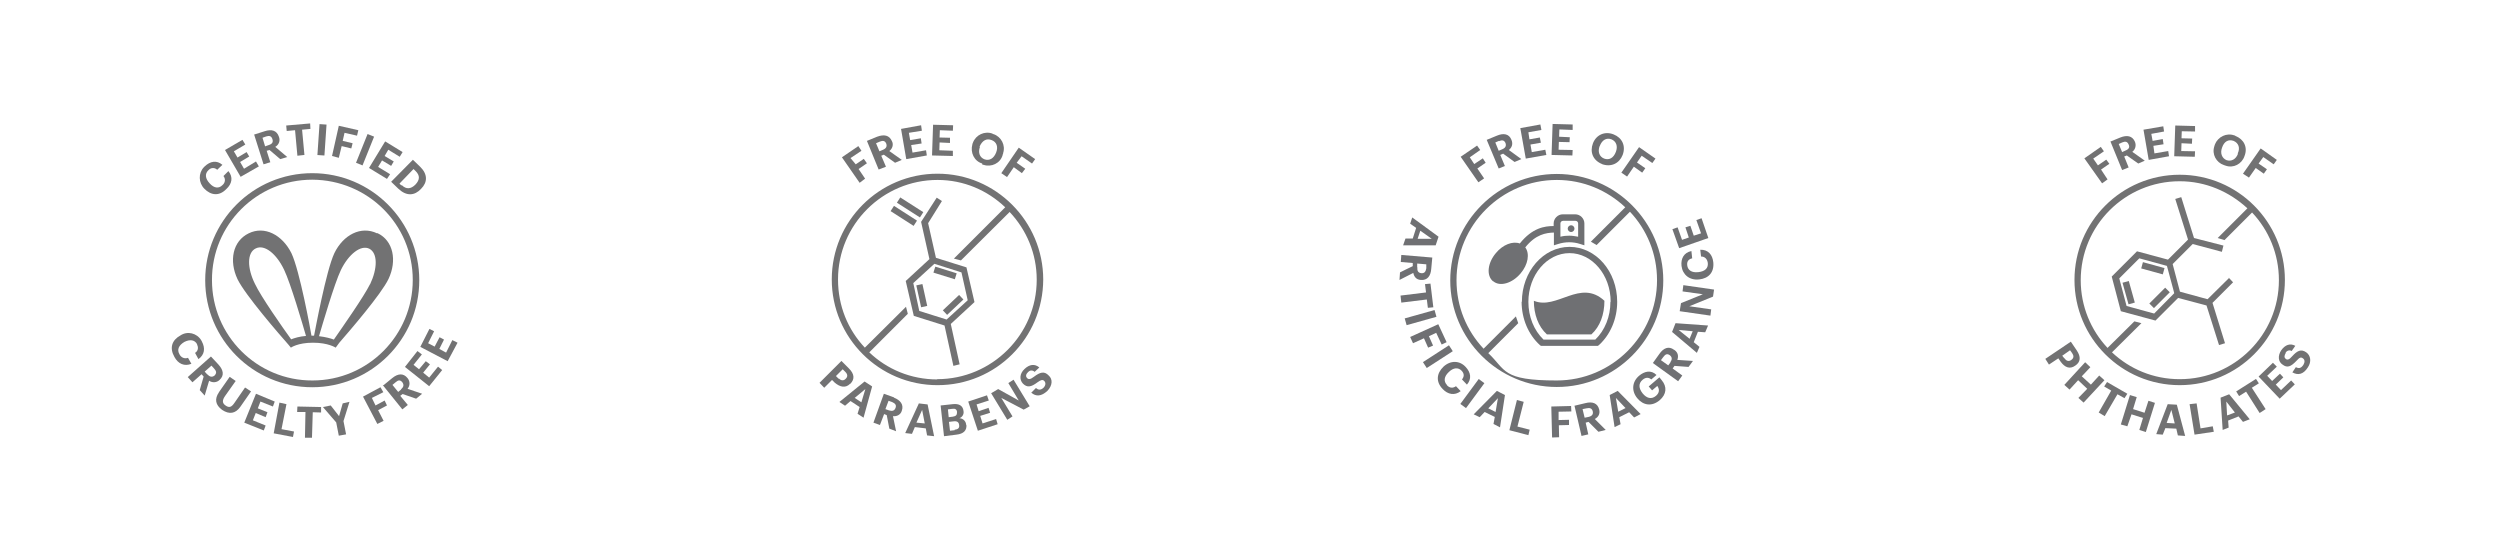 <svg viewBox="0 0 960 210" version="1.1" xmlns="http://www.w3.org/2000/svg" id="Layer_1">
  
  <defs>
    <style>
      .st0 {
        fill: #6f7173;
      }

      .st1 {
        fill: #727273;
      }

      .st2 {
        fill: none;
        stroke: #6f7073;
        stroke-miterlimit: 10;
        stroke-width: 3.1px;
      }

      .st3 {
        fill: #6f7073;
      }
    </style>
  </defs>
  <g>
    <path d="M434.6,669c-22.7,0-41.1-18.4-41.1-41.1s18.4-41.1,41.1-41.1,41.1,18.4,41.1,41.1h0c0,22.7-18.4,41.1-41.1,41.1M434.6,589.3c-21.3,0-38.6,17.3-38.5,38.6,0,21.3,17.3,38.6,38.6,38.5,21.3,0,38.5-17.3,38.5-38.6s-17.2-38.4-38.6-38.5" class="st1"></path>
    <path d="M393.2,592.8h0c-2.3-2.3-2.4-6-.2-8.3l.3-.3c2.1-2,4.6-2.5,6.8-.6l-2,1.9c-.9-.9-2.3-.9-3.2,0l-.2.2c-1.4,1.3-1.2,3.2.5,5h0c1.7,1.9,3.5,2.1,4.9.7,1.1-.9,1.3-2.4.4-3.5h0l1.9-1.9c1.9,2.3,1.4,4.9-.8,6.9-2.7,2.8-5.9,2.5-8.5-.2" class="st1"></path>
    <polygon points="401.1 577.9 407.8 573.9 408.9 575.8 404.5 578.4 405.9 580.8 409.4 578.7 410.4 580.4 406.9 582.5 408.4 585.1 413 582.3 414.1 584.2 407.1 588.2 401.1 577.9" class="st1"></polygon>
    <path d="M412.2,572l4.1-1.3c2.7-.9,4.7-.3,5.5,2.1h0c.6,1.5,0,3.1-1.4,3.9l4.6,3.9-2.7.8-4.1-3.5-1.1.3,1.4,4.4-2.6.8-3.6-11.4ZM417.9,576c1.3-.4,1.8-1.1,1.4-2.3h0c-.4-1.2-1.2-1.4-2.4-1l-1.4.5,1,3.3,1.4-.5Z" class="st1"></path>
    <polygon points="428 570.3 424.8 570.6 424.6 568.5 433.8 567.7 433.9 569.8 430.7 570.1 431.6 579.8 428.9 580.1 428 570.3" class="st1"></polygon>
    <rect transform="translate(-164.3 972) rotate(-86.1)" height="2.7" width="11.9" y="572.6" x="432.4" class="st1"></rect>
    <polygon points="444.8 568.6 452.3 570.3 451.8 572.4 447 571.3 446.3 574.3 450.1 575.2 449.6 577.2 445.9 576.4 444.8 580.9 442.2 580.2 444.8 568.6" class="st1"></polygon>
    <rect transform="translate(-250.8 784.4) rotate(-68.1)" height="2.7" width="11.9" y="576.4" x="448.9" class="st1"></rect>
    <polygon points="462.6 574.6 469.3 578.7 468.2 580.5 463.8 577.8 462.4 580.2 465.9 582.3 464.9 584 461.4 581.9 459.9 584.4 464.5 587.2 463.3 589 456.4 584.8 462.6 574.6" class="st1"></polygon>
    <path d="M473.2,581.6l2.8,2.7c3,2.9,2.9,6,.4,8.5h0c-2.5,2.7-5.6,2.9-8.7,0l-2.8-2.7,8.4-8.5ZM469,591.3c1.7,1.7,3.5,1.5,5.2-.2h0c1.7-1.8,1.9-3.5,0-5.3l-.7-.7-5.4,5.6.7.7Z" class="st1"></path>
    <path d="M459.5,609.9c-6.2-3-13,.6-16.4,7.6h0c-3.2,6.8-7.4,29.8-7.8,31.7h-1c-.3-1.9-4.5-25-7.7-31.7h0c-3.5-7-10.3-10.6-16.4-7.6-6.2,3-7.6,10.6-4.3,17.6,3,6.2,16.5,21.7,19.6,25.2l.9,1.1c0,0,2.6-1.9,8.5-1.9s8.7,1.9,8.7,1.9l1.4-1.9c3.9-4.5,16.1-18.6,18.9-24.5,3.3-7,1.9-14.7-4.3-17.6ZM412.9,615.7c3.4-1.7,8,2.1,10.9,8.2,2.5,5.2,7.1,20.9,8.4,25.4-2.5.2-4.4.8-5.7,1.3-3.4-4.7-11.6-16.4-13.9-21.3-3-6-3.1-12,.3-13.6ZM456.8,629.3c-2.3,4.7-10.5,16.4-13.9,21.3-1.3-.5-3.2-1-5.7-1.3,1.3-4.4,5.9-20.2,8.4-25.4,2.9-6,7.6-9.8,10.9-8.2,3.3,1.7,3.2,7.6.3,13.7Z" class="st1"></path>
    <path d="M384,649.1h0c2.7-1.8,6.3-.9,8,1.9,0,.2.2.2.2.4,1.4,2.6,1.1,5.1-1.3,6.8l-1.3-2.4c1.1-.6,1.4-2,.8-3.1,0,0,0,0,0-.2-.9-1.7-2.7-2-4.9-.9h0c-2.2,1.3-2.9,3-1.9,4.7.6,1.3,2,1.9,3.3,1.4h0l1.3,2.3c-2.7,1.1-5.1,0-6.5-2.6-2-3.5-1-6.5,2.3-8.3" class="st1"></path>
    <path d="M395.7,657.2l2.9,3.1c1.9,2.1,2.3,4.2.4,5.9h0c-1,1-2.7,1.2-4,.3l-1.7,5.7-1.9-2.1,1.5-5.2-.8-.9-3.5,3.1-1.8-2,8.9-7.9ZM394.4,664c.9,1,1.8,1.1,2.7.4h0c.9-1,.7-1.7-.2-2.7l-1-1.1-2.6,2.3,1,1.1Z" class="st1"></path>
    <path d="M398.7,671l4.2-6,2.3,1.6-4.1,5.8c-1.1,1.6-1.1,2.7.2,3.6,1.4,1,2.3.7,3.5-1.1l4-5.8,2.3,1.5-4.1,5.9c-1.9,2.7-4.3,3-7,1.2-2.6-1.9-3-4.2-1.2-6.8" class="st1"></path>
    <polygon points="413 671.5 420.2 674.5 419.5 676.4 414.7 674.5 413.7 677.1 417.4 678.6 416.7 680.5 412.9 678.9 411.8 681.7 416.7 683.7 416 685.6 408.5 682.6 413 671.5" class="st1"></polygon>
    <polygon points="422 674.9 424.7 675.5 422.8 685.1 427.6 686 427.2 688.1 419.8 686.7 422 674.9" class="st1"></polygon>
    <polygon points="432 678.5 428.8 678.4 428.9 676.4 438 676.6 438 678.7 434.7 678.6 434.5 688.4 431.8 688.3 432 678.5" class="st1"></polygon>
    <polygon points="443.8 682.5 438.7 676.6 441.7 676 444.9 680.1 446.3 675.1 448.9 674.6 446.6 682 447.5 687.1 444.8 687.5 443.8 682.5" class="st1"></polygon>
    <polygon points="454.1 672.6 460.8 668.9 461.9 670.9 457.5 673.1 458.9 675.9 462.4 674.1 463.3 675.9 459.9 677.8 462 681.9 459.6 683.1 454.1 672.6" class="st1"></polygon>
    <path d="M462,668.2l3.3-2.7c2.2-1.8,4.3-2,5.9,0h0c1,1.2,1,2.9,0,4.1l5.6,1.9-2.3,1.9-5.2-1.8-.9.7,2.9,3.5-2.1,1.7-7.5-9.3ZM468.7,669.8c1-.9,1.2-1.7.5-2.7h0c-.8-1-1.6-.9-2.6,0l-1.2,1,2.2,2.7,1.1-.9Z" class="st1"></path>
    <polygon points="470.2 661.1 475 655.1 476.7 656.4 473.5 660.4 475.6 662.1 478.2 659 479.8 660.2 477.2 663.4 479.5 665.2 482.9 661.1 484.5 662.3 479.5 668.6 470.2 661.1" class="st1"></polygon>
    <polygon points="476 653.5 479.6 646.6 481.4 647.5 479.1 652.1 481.6 653.4 483.5 649.8 485.2 650.7 483.4 654.3 486 655.7 488.4 650.9 490.4 651.9 486.6 659 476 653.5" class="st1"></polygon>
  </g>
  <g>
    <path d="M673.2,589.2c-21.2,0-38.5,17.3-38.5,38.5s17.3,38.5,38.5,38.5,38.5-17.3,38.5-38.5-17.3-38.5-38.5-38.5h0ZM673.2,668.6c-22.6,0-40.9-18.4-40.9-40.9s18.4-40.9,40.9-40.9,40.9,18.4,40.9,40.9-18.4,40.9-40.9,40.9h0Z" class="st0"></path>
    <polygon points="671.7 612.4 661.4 612.4 661.4 614.8 671.7 614.8 671.7 612.4 671.7 612.4" class="st0"></polygon>
    <polygon points="661.4 621.2 681.9 621.2 681.9 618.7 661.4 618.7 661.4 621.2 661.4 621.2" class="st0"></polygon>
    <polygon points="661.4 627.5 681.9 627.5 681.9 625 661.4 625 661.4 627.5 661.4 627.5" class="st0"></polygon>
    <path d="M700.4,620.7l-3.8-3.3c.3-.3.8-.6,1.2-.9,2-1.2,2.8-.5,3.1-.2,1.3,1.1.3,3.2-.5,4.4h0ZM678.9,644.2l-4,2.1,1.5-4.3,2.5,2.2h0ZM685.5,626.3l-4.3,5h-19.8v2.5h17.6l-4.4,5.1c-.2.2-.3.6-.3.9,0,.1,0,.3,0,.4l-2.8,8.2c-.2.5,0,1,.4,1.3.2.2.5.3.8.3s.4,0,.6-.1l7.7-4c.1,0,.2,0,.3,0,.3,0,.7-.1.9-.4l3.2-3.7v11h-27.5v-39.3c0-3.1-.1-5.9-1.2-7.8h25.2c2.1,0,3.5.4,3.5,7.8v12.7h0ZM652.1,605.8c1.9,0,3.1.3,3.4,5.3h-6.5c.1-1,.3-2.1.6-3,.7-2.1,1.8-2.3,2.5-2.3h0ZM702.5,614.3c-.9-.8-3-1.9-6,0-1.5.9-2.6,2.2-2.7,2.3l-.8.9h0l-5.1,5.9v-9.9c0-5.6-.4-10.2-5.9-10.2h-29.9c-2.1,0-5.7,1.3-5.7,10.2h9.2v41.7h32.4v-16.3l12.8-14.8h0l.8-.9c0,0,1.1-1.3,1.9-3,1.4-3.3,0-5.1-.9-5.9h0Z" class="st0"></path>
    <path d="M623.9,618.6c.5-2.4-.6-3.7-3-4.2h-.1c-2.4-.5-3.9.2-4.4,2.7l-.2,1,7.6,1.5.2-1.1h0ZM613.5,620.4l.8-3.8c.8-4.1,3.5-5.7,7-5h.1c3.5.7,5.4,3.3,4.6,7.4l-.8,3.8-11.7-2.4h0Z" class="st0"></path>
    <polygon points="617.3 605.9 620.5 598.9 622.4 599.8 620.3 604.4 622.8 605.5 624.5 601.8 626.3 602.7 624.6 606.4 627.3 607.6 629.6 602.8 631.5 603.6 628.1 610.9 617.3 605.9 617.3 605.9" class="st0"></polygon>
    <path d="M629.9,594.7c.8-1.1.8-2-.1-2.7h0c-1-.8-1.7-.5-2.5.6l-.9,1.2,2.7,2.1.9-1.2h0ZM623,594.7l2.6-3.4c1.7-2.2,3.7-2.9,5.7-1.4h0c1.4,1.1,1.5,2.5,1,3.9l5.9.6-1.7,2.3-5.4-.5-.7.9,3.6,2.8-1.6,2.1-9.4-7.3h0Z" class="st0"></path>
    <polygon points="632.1 583.7 634.9 581.6 641.6 585.8 639.3 578.2 642.1 576.1 649.3 585.6 647.2 587.3 642.1 580.6 644.5 589.3 643.8 589.8 636.1 585.1 641.2 591.8 639.3 593.2 632.1 583.7 632.1 583.7" class="st0"></polygon>
    <path d="M652.7,579.3l2.9-1.1-3.3-4.2.4,5.4h0ZM650,572.5l3.3-1.3,7.9,9.7-2.6,1-1.7-2.2-4,1.6.2,2.8-2.4.9-.6-12.5h0Z" class="st0"></path>
    <polygon points="662.4 570.9 659.2 571.5 658.8 569.4 667.9 567.9 668.2 570 665 570.5 666.6 580.2 664 580.6 662.4 570.9 662.4 570.9" class="st0"></polygon>
    <path d="M680.4,574.2h0c.2-2.4-.9-4.1-3-4.3-2.1-.1-3.4,1.3-3.6,3.7h0c-.2,2.6,1.1,4.2,3.1,4.3,2,.1,3.4-1.3,3.6-3.7h0ZM670.9,573.6h0c.3-3.7,3-6,6.6-5.8,3.6.2,5.9,2.8,5.7,6.4h0c-.3,3.7-2.9,6.1-6.6,5.8-3.7-.3-5.9-3-5.7-6.5h0Z" class="st0"></path>
    <polygon points="688.3 569.7 690.9 570.5 687.9 579.8 692.5 581.3 691.9 583.3 684.7 581 688.3 569.7 688.3 569.7" class="st0"></polygon>
    <path d="M703.8,583.2h0c1.2-2.1.9-4.1-.8-5.2-1.8-1.1-3.6-.4-4.9,1.7h0c-1.3,2.2-.8,4.2.8,5.2,1.7,1,3.6.4,4.8-1.7h0ZM695.7,578.4h0c1.8-3.2,5.4-4,8.4-2.2,3.1,1.8,4,5.2,2.2,8.3h0c-1.8,3.2-5.2,4.1-8.4,2.2-3.2-1.9-3.9-5.4-2.1-8.3h0Z" class="st0"></path>
    <path d="M708.5,586.6h0c2.6-2.5,6.2-2.4,8.6.2,1.8,1.9,2.6,4.5.6,6.7l-1.8-1.9c.9-1.1.7-2.2-.3-3.3-1.4-1.5-3.4-1.3-5.2.3h0c-1.7,1.7-2.2,3.5-.6,5.2,1.4,1.5,2.8,1.3,3.8.4l-1.8-1.9,1.4-1.3,3.7,3.9-.9.9c-2.3,2.2-5.2,2.2-7.7-.4-2.7-2.8-2.3-6.2.3-8.6h0Z" class="st0"></path>
    <polygon points="723.3 594.8 724.7 597.1 714.6 603.4 713.2 601.1 723.3 594.8 723.3 594.8" class="st0"></polygon>
    <path d="M719.3,603.7l1,2.4c-.9.5-1.6,1.3-.9,2.9.5,1.1,1.3,1.6,2.2,1.2.9-.4,1-.9.6-2.7-.8-3-.4-4.5,1.7-5.3,1.9-.8,3.9.2,4.9,2.7,1,2.5.5,4.4-1.6,5.5l-.9-2.3c.9-.6,1.2-1.3.7-2.4s-1.2-1.4-1.9-1.1c-.8.3-1,.8-.6,2.6.8,2.8.6,4.5-1.7,5.4-2,.8-4.2-.2-5.2-2.8-1.2-3-.4-5,1.8-6h0Z" class="st0"></path>
    <polygon points="730 616.3 729.4 613.2 731.5 612.8 733.1 621.8 731 622.2 730.4 619 720.8 620.7 720.3 618 730 616.3 730 616.3" class="st0"></polygon>
    <path d="M622.6,646.1c.5,1.3,1.2,1.7,2.3,1.3h0c1.1-.4,1.3-1.3.8-2.5l-.5-1.4-3.2,1.2.5,1.4h0ZM626.3,640.3l1.5,4c1,2.6.5,4.7-1.8,5.6h0c-1.7.6-2.9,0-3.8-1.2l-3.7,4.7-1-2.7,3.3-4.3-.4-1.1-4.3,1.6-.9-2.5,11.2-4.1h0Z" class="st0"></path>
    <polygon points="630.3 650.3 634.4 656.9 632.6 658 629.9 653.7 627.6 655.2 629.7 658.6 628 659.7 625.9 656.2 623.4 657.8 626.2 662.3 624.4 663.5 620.2 656.7 630.3 650.3 630.3 650.3" class="st0"></polygon>
    <path d="M630.6,662h0c2.6-2.6,6.1-2.6,8.5-.1,2,2,2.5,4.5.6,6.8l-1.9-2c.9-1.2.9-2.3-.2-3.3-1.3-1.3-3.2-1.2-5,.6h0c-1.8,1.8-2,3.6-.6,5,1,1.1,2.3,1.3,3.5.3l1.9,1.9c-2.3,1.9-4.9,1.4-6.9-.7-2.7-2.8-2.5-5.9.1-8.5h0Z" class="st0"></path>
    <path d="M648.4,676.3h0c1.2-2.1.9-4.1-.9-5.2-1.8-1.1-3.6-.4-4.8,1.7h0c-1.2,2.2-.8,4.2.9,5.2,1.7,1,3.6.3,4.8-1.7h0ZM640.2,671.5h0c1.8-3.2,5.3-4,8.4-2.2,3.1,1.8,4,5.2,2.2,8.3h0c-1.8,3.2-5.2,4.1-8.4,2.2-3.2-1.9-3.9-5.3-2.2-8.3h0Z" class="st0"></path>
    <polygon points="655.1 673.1 658.6 674 659.5 681.9 664 675.3 667.3 676.2 664.4 687.8 661.8 687.1 663.9 679 658.6 686.3 657.8 686.1 656.6 677.1 654.5 685.2 652.2 684.6 655.1 673.1 655.1 673.1" class="st0"></polygon>
    <polygon points="669.3 676.4 672.8 676.2 676 683.5 678.4 676 681.9 675.8 682.4 687.7 679.8 687.8 679.4 679.5 676.5 688 675.6 688 671.9 679.8 672.3 688.2 669.8 688.3 669.3 676.4 669.3 676.4" class="st0"></polygon>
    <polygon points="683.9 675.1 691.3 672.8 691.9 674.8 687.1 676.3 687.9 679 691.8 677.8 692.4 679.7 688.5 680.9 689.4 683.7 694.5 682.1 695.1 684.1 687.4 686.5 683.9 675.1 683.9 675.1" class="st0"></polygon>
    <polygon points="693 672.2 695.7 670.7 703.5 675.2 699.6 668.4 701.7 667.2 707.7 677.5 705.3 678.9 696.8 674 701 681.3 698.9 682.5 693 672.2 693 672.2" class="st0"></polygon>
    <path d="M712.9,670.3c1.7-1.7,1.6-3.4-.1-5.2h0c-1.7-1.9-3.4-2.1-5.2-.3l-.8.7,5.4,5.5.8-.8h0ZM703.4,665.9l2.8-2.7c3-2.9,6.1-2.7,8.5-.1h0c2.5,2.7,2.6,5.8-.4,8.7l-2.8,2.7-8.3-8.6h0Z" class="st0"></path>
    <polygon points="711.6 657.4 715.9 650.9 717.6 652.1 714.8 656.3 717.2 657.9 719.4 654.5 721 655.6 718.8 659 721.3 660.6 724.2 656.1 726 657.3 721.5 664 711.6 657.4 711.6 657.4" class="st0"></polygon>
    <path d="M727.3,649.3c.9-2.2,0-3.8-2.3-4.7h-.1c-2.3-.9-3.9-.4-4.8,1.9l-.4,1,7.2,2.7.4-1h0ZM716.8,649.4l1.4-3.6c1.5-3.9,4.3-5,7.7-3.8h.1c3.3,1.3,4.8,4.1,3.3,8l-1.4,3.6-11.1-4.2h0Z" class="st0"></path>
  </g>
  <g id="vegan">
    <g>
      <path d="M197.8,678c-22.3,0-40.4-18.1-40.4-40.4s18.1-40.5,40.4-40.5,40.4,18.1,40.4,40.4-18,40.5-40.4,40.5M197.8,599.5c-21,0-38,17-38,38s17.1,38,38,38,38-17,38-38h0c0-21-17-38-38-38" class="st1"></path>
      <polygon points="165.5 587.6 168.1 586.2 174.7 592.9 173 583.6 175.2 582.5 177.2 594.7 174.4 596.2 165.5 587.6" class="st1"></polygon>
      <polygon points="179.2 581.2 186.6 579.3 187.1 581.3 182.3 582.5 182.9 585.1 186.8 584.1 187.3 586 183.4 587.1 184.2 589.8 189.3 588.5 189.9 590.5 182.2 592.5 179.2 581.2" class="st1"></polygon>
      <path d="M190.7,584.5v-.2c-.2-3.2,2.2-5.9,5.4-6.1h.5c2.6,0,5,1.1,5.3,3.9h-2.7c-.2-1.2-1.3-2-2.5-1.9h0c-2,0-3.2,1.6-3.1,4v.2c0,2.3,1.1,3.9,3.4,3.8,1.9,0,2.8-1.2,2.8-2.5h-2.7v-1.9h5.3c0,0,0,1.2,0,1.2,0,3.1-1.9,5.3-5.4,5.4-3.9,0-6.2-2.5-6.2-5.9" class="st1"></path>
      <path d="M209.4,579.4l3.4.7,1.1,12.4-2.7-.6-.2-2.7-4.2-1-1.4,2.3-2.4-.6,6.3-10.6ZM207.7,586.5l3.1.6-.3-5.3-2.7,4.7Z" class="st1"></path>
      <polygon points="220.6 582.6 223.4 584 223.8 593 227.4 586.1 229.5 587.2 224 597.7 221.6 596.4 221.1 586.7 217.3 594.2 215.2 593 220.6 582.6" class="st1"></polygon>
      <path d="M225.6,624.5s-16.2,3.9-21.2,12.6c-4.6,8-3.1,14.5,1.6,18.1,2.6-5.7,7.6-13.7,14.7-21.8-5.5,9.3-10,18-12.1,23.3,5.6,2.4,12.1.6,16.7-7.6,5-8.9.2-24.6.2-24.6" class="st1"></path>
      <path d="M174.9,618.1s18.8,8.2,22.9,19.9c3.8,10.7.6,18.2-5.9,21.6-1.9-7.4-6.1-18.2-13-29.6,4.7,12.5,8.2,24.1,9.5,31-7.2,1.8-14.7-1.9-18.7-12.9-4.3-11.7,5.2-29.9,5.2-29.9" class="st1"></path>
    </g>
  </g>
  <g>
    <path d="M-94.4,613.8l1-3.1h11.7c0,0-.8,2.4-.8,2.4h-2.5l-1.2,3.9,2.1,1.4-.7,2.3-9.5-6.8ZM-87.8,615.8l.9-2.8h-5c0,0,4.1,2.8,4.1,2.8Z" class="st1"></path>
    <polygon points="-91.3 604.3 -89.8 602.2 -82.4 605 -87.8 599.1 -86.6 597.3 -79.1 600 -84.6 594.2 -83.3 592.3 -75.5 600.6 -76.9 602.8 -84.4 600.2 -79.1 606.2 -80.4 608.2 -91.3 604.3" class="st1"></polygon>
    <path d="M-78.3,587.8l2.5-2.2,10.1,6.1-2,1.7-2.2-1.4-3.1,2.7,1,2.4-1.8,1.4-4.6-10.8ZM-73.8,592.9l2.3-1.9-4.3-2.7,2,4.6Z" class="st1"></path>
    <g>
      <path d="M-69.6,581.1l3.5-1.9c2.3-1.2,4.3-1,5.4,1h0c.7,1.3.4,2.9-.6,3.8l4.8,2.9-2.4,1.2-4.3-2.6-1,.5,1.9,3.8-2.2,1.1-5.2-9.9ZM-63.8,583.8c1.1-.6,1.4-1.4,1-2.3h0c-.5-1.1-1.3-1.1-2.4-.6l-1.3.6,1.4,2.8,1.3-.6Z" class="st1"></path>
      <path d="M-57.7,575.6l3.5-.8c3.8-.9,6.2.7,6.9,3.9h0c.8,3.3-.6,6-4.4,6.8l-3.5.8-2.5-10.8ZM-52.1,583.6c2.2-.5,2.9-2,2.4-4.3h0c-.6-2.3-1.8-3.3-4-2.7l-1,.2,1.7,7,.9-.2Z" class="st1"></path>
      <polygon points="-39.2 572.6 -36.7 572.9 -36.1 580.8 -33.1 573.5 -30.9 573.8 -30.1 581.8 -27.2 574.4 -24.9 574.7 -29.2 585.3 -31.8 584.9 -32.6 577 -35.7 584.4 -38.2 584 -39.2 572.6" class="st1"></polygon>
      <rect transform="translate(-556.1 349.5) rotate(-68.6)" height="2.6" width="11.1" y="580.8" x="-27.6" class="st1"></rect>
      <polygon points="-14.5 579.1 -12.1 580.7 -12.4 589.2 -8.4 583 -6.6 584.2 -12.5 593.6 -14.6 592.3 -14.3 583.1 -18.6 589.8 -20.4 588.6 -14.5 579.1" class="st1"></polygon>
      <polygon points="-2.5 587.6 -.5 589.7 -3 597.8 2.4 592.8 3.9 594.4 -4.3 602 -6 600.1 -3.3 591.4 -9.2 596.8 -10.7 595.2 -2.5 587.6" class="st1"></polygon>
      <polygon points="6.8 598.6 10.3 605 8.6 605.9 6.3 601.8 4 603 5.9 606.3 4.3 607.3 2.4 603.9 0 605.3 2.4 609.6 .7 610.6 -3 604.1 6.8 598.6" class="st1"></polygon>
      <path d="M12.1,609.1l1.1,3.8c.7,2.5.2,4.4-2,5.1h0c-1.4.5-2.8,0-3.5-1.4l-3.7,4.2-.8-2.6,3.4-3.8-.3-1-4.1,1.2-.7-2.4,10.7-3.1ZM8.3,614.3c.3,1.2,1,1.7,2.1,1.4h0c1.1-.3,1.3-1.1.9-2.3l-.4-1.4-3.1.9.4,1.4Z" class="st1"></path>
      <path d="M-56.9,661.6l-6-.3c-1.8,0-3.3-1.4-3.9-3.1l-1.7-5.8c-.2-.5-.5-.9-1-1.1l-5.2-3c-1.5-.9-2.4-2.7-2.2-4.4l1-6c0-.5,0-1-.3-1.4l-1.2-1.8-23,19.4,25.1,3.9-.6,25.4,22.4-18.8-2.2-2.4c-.2-.3-.7-.6-1.3-.6" class="st1"></path>
      <path d="M20.4,654.1l-23.6-19.8-1.5,2.2c-.3.4-.4,1-.3,1.4l1,6c.3,1.8-.6,3.5-2.2,4.4l-5.2,2.9c-.5.2-.8.6-1,1.1l-1.7,5.8c-.5,1.7-2,3-3.9,3.1l-6,.3c-.5,0-1,.2-1.4.6l-1.8,2.1,22.9,19.2-.6-25.4,25.2-3.9Z" class="st1"></path>
      <path d="M-40.4,601c-15.7,0-28.4,12.7-28.4,28.3s12.7,28.4,28.3,28.5c15.6,0,28.4-12.7,28.4-28.3h0c0-15.8-12.7-28.4-28.3-28.5" class="st1"></path>
      <path d="M-24.1,659.2l6-.3c.8,0,1.5-.6,1.8-1.4l1.7-5.8c.3-1,1-2,2-2.5l5.2-2.9c.7-.4,1.1-1.2,1-2l-1-6c-.2-1.1,0-2.3.7-3.1l1.7-2.3,1.9-2.6c.5-.6.5-1.6,0-2.3l-3.5-4.9c-.6-.9-.9-2-.7-3.1l1-6c.2-.8-.2-1.6-1-2l-5.2-2.9c-1-.6-1.7-1.4-2-2.5l-1.7-5.8c-.2-.8-1-1.4-1.8-1.4l-6-.4c-1.1,0-2.2-.6-2.9-1.4l-4-4.5c-.6-.6-1.4-.8-2.2-.5l-5.6,2.3c-1,.4-2.2.4-3.2,0l-5.6-2.5c-.7-.3-1.6,0-2.2.5l-4,4.5c-.8.8-1.9,1.3-3,1.3l-6,.3c-.8,0-1.5.6-1.8,1.4l-1.7,5.8c-.3,1-1,2-2,2.5l-5.2,3.1c-.7.4-1.1,1.2-1,2l1,6c.2,1.1,0,2.3-.7,3.1l-3.5,5c-.5.6-.5,1.6,0,2.3l2.2,3.1,1.4,1.9c.6.9.9,2,.7,3.1l-1,6c-.2.8.2,1.6,1,2l5.2,2.9c1,.6,1.7,1.4,2,2.5l1.7,5.8c.2.8,1,1.4,1.8,1.4l6,.3c1.1,0,2.2.6,2.9,1.4l2.3,2.5,1.8,2c.6.6,1.4.8,2.2.5l5.6-2.3c1-.4,2.2-.4,3.2,0l5.6,2.3c.7.3,1.6,0,2.2-.5l2.2-2.4,1.9-2.1c.7-.7,1.8-1.3,2.9-1.4M-40.5,660.1c-16.9,0-30.7-13.8-30.7-30.8s13.8-30.7,30.8-30.7,30.6,13.8,30.7,30.7c0,17-13.8,30.7-30.8,30.8" class="st1"></path>
    </g>
  </g>
  <g>
    <circle r="40.2" cy="641.1" cx="855.2" class="st2"></circle>
    <path d="M815.1,642l27.9-1.2c1.4,0,2.5,1,2.3,2.1-.8,4.9-1.6,16.5,10,16.5s10.3-12.2,9.2-16.8c-.2-.9.7-1.8,1.8-1.8l29,1.2" class="st2"></path>
    <line y2="621.9" x2="835.8" y1="633.5" x1="847.5" class="st2"></line>
    <line y2="614" x2="855.2" y1="633.5" x1="855.2" class="st2"></line>
    <line y2="621.9" x2="874.9" y1="633.5" x1="863.2" class="st2"></line>
    <polygon points="795.6 653.2 795.2 650 802.6 644.6 794.7 645.5 794.4 643.1 806.4 641.7 806.7 644.4 798.8 650.4 807.3 649.4 807.6 651.8 795.6 653.2" class="st3"></polygon>
    <path d="M800.4,638.8h-.1c-3.6-.6-5.7-3.6-5.1-7.1.6-3.6,3.4-5.8,6.9-5.2h.1c3.6.6,5.7,3.4,5.2,7.1-.6,3.7-3.5,5.7-7,5.2M801.8,629.4h-.1c-2.3-.4-4.1.6-4.4,2.7-.3,2.1,1,3.6,3.4,3.9h.1c2.4.4,4.1-.8,4.4-2.7.3-2-1-3.5-3.4-3.9" class="st3"></path>
    <polygon points="797.9 620.6 799.2 617.8 808.3 616.9 801.1 613.6 802.1 611.4 813.1 616.4 811.9 618.8 802.1 619.9 809.9 623.4 808.9 625.6 797.9 620.6" class="st3"></polygon>
    <rect transform="translate(-159.1 905.1) rotate(-53.8)" height="2" width="4.8" y="608.2" x="809.2" class="st3"></rect>
    <path d="M814.6,604.3h0c-2.5-2.8-2.2-6.4.3-8.7,2.1-1.9,4.7-2.3,6.9-.3l-2.1,1.9c-1.1-.9-2.2-1-3.4,0-1.4,1.3-1.3,3.2.4,5h0c1.7,2,3.5,2.3,5,.9,1.1-1,1.4-2.3.5-3.6l2-1.8c1.8,2.4,1.2,5-1,7-2.9,2.6-6.1,2.2-8.6-.5" class="st3"></path>
    <path d="M825.4,595h0c-1.6-3.3-.4-6.8,2.8-8.4,3.2-1.6,6.6-.6,8.3,2.7h0c1.6,3.3.6,6.8-2.8,8.5-3.4,1.7-6.7.4-8.3-2.7M833.9,590.7h0c-1.1-2.2-2.9-3.1-4.8-2.1s-2.3,2.9-1.2,5h0c1.1,2.3,3,3,4.8,2.2s2.3-2.9,1.2-5.1" class="st3"></path>
    <polygon points="839 582.3 842.5 581.7 846.5 588.6 848 580.8 851.5 580.2 853.5 592.1 850.8 592.5 849.4 584.2 847.5 593.1 846.6 593.2 841.9 585.4 843.3 593.8 840.9 594.2 839 582.3" class="st3"></polygon>
    <polygon points="857.2 580.3 865.1 581.1 864.9 583.2 859.7 582.7 859.5 585.5 863.6 585.9 863.4 587.9 859.3 587.5 859 590.5 864.4 591 864.2 593.1 856.1 592.3 857.2 580.3" class="st3"></polygon>
    <path d="M869.9,582l3.7,1.3c4,1.3,5.3,4.2,4.1,7.6h0c-1.1,3.6-3.9,5.2-7.9,3.8l-3.7-1.2,3.8-11.4h0ZM870.4,592.7c2.3.8,3.8-.2,4.6-2.5h0c.8-2.5.2-4.1-2.2-4.9l-1-.3-2.5,7.4,1.1.4h0Z" class="st3"></path>
    <path d="M880.4,592.3h0c2-3.1,5.6-3.7,8.6-1.8,3,2,3.8,5.5,1.8,8.5h0c-2,3.1-5.5,3.9-8.6,1.8-3.1-2.1-3.7-5.6-1.7-8.5M888.4,597.6h0c1.3-2.1,1.2-4.1-.6-5.3-1.7-1.2-3.6-.6-5,1.4h0c-1.4,2.2-1,4.2.6,5.3,1.7,1.1,3.6.5,5-1.5" class="st3"></path>
    <path d="M892.9,601.2h.1c2.8-2.4,6.4-2.1,8.7.6,1.7,2,2.4,4.7.3,6.8l-1.8-2.1c.9-1.1.8-2.2-.1-3.3-1.4-1.6-3.3-1.5-5.2,0h-.1c-1.8,1.6-2.4,3.4-.9,5.2,1.3,1.5,2.7,1.4,3.8.6l-1.8-2.1,1.5-1.3,3.5,4.1-1,.8c-2.5,2.1-5.4,1.9-7.8-.8-2.6-3-2-6.3.7-8.6" class="st3"></path>
    <polygon points="907.7 610.5 911.3 617.5 909.4 618.5 907.1 613.9 904.6 615.1 906.4 618.8 904.6 619.7 902.8 616 900.1 617.4 902.5 622.2 900.6 623.2 897 615.9 907.7 610.5" class="st3"></polygon>
    <polygon points="913.1 622.2 913.8 625.3 907.2 631.5 914.9 629.7 915.4 632.1 903.7 634.8 903.1 632.2 910.3 625.3 901.9 627.3 901.4 624.9 913.1 622.2" class="st3"></polygon>
    <rect transform="translate(-25.7 38.3) rotate(-2.4)" height="2.7" width="12.1" y="637.4" x="903.8" class="st3"></rect>
    <path d="M910,643.5h.1c3.6.5,5.7,3.4,5.2,6.8-.4,2.9-2.1,4.8-5.1,4.6l.4-2.8c1.5,0,2.3-.7,2.6-2.2.3-1.9-1-3.3-3.5-3.7h-.1c-2.5-.4-4.1.5-4.4,2.5-.2,1.5.4,2.6,1.9,3.1l-.4,2.7c-2.9-.7-4.1-3.1-3.7-6,.6-3.9,3.3-5.6,6.9-5.1" class="st3"></path>
  </g>
  <g>
    <path d="M1020.5,679.7c22.6,0,40.9-18.4,40.9-40.9s-18.4-40.9-40.9-40.9-40.9,18.4-40.9,40.9,18.4,40.9,40.9,40.9M1020.5,600.3c10.2,0,19.4,4,26.3,10.5l-13.2,13.2,2.2,1.3,12.8-12.8c6.5,6.9,10.4,16.1,10.4,26.3,0,21.2-17.3,38.5-38.5,38.5s-19.4-4-26.3-10.5l11.5-11.5-.9-2.6-12.4,12.4c-6.5-6.9-10.4-16.1-10.4-26.3,0-21.2,17.3-38.5,38.5-38.5" class="st3"></path>
    <polygon points="992.6 599.6 990 595.8 993.2 593.6 992 591.9 988.8 594.1 987 591.6 991.1 588.7 989.9 587 983.6 591.4 990.4 601.2 992.6 599.6" class="st3"></polygon>
    <path d="M1000.6,595l-1.8-4.3,1.1-.5,4.4,3.2,2.6-1.1-4.8-3.5c1.1-.9,1.7-2.2,1-3.9h0c-.9-2.3-3-2.7-5.6-1.6l-3.9,1.6,4.6,11,2.5-1h0ZM998.2,585.3c1.2-.5,2-.4,2.5.7h0c.4,1.1,0,1.9-1.2,2.4l-1.4.6-1.3-3.2,1.4-.6h0Z" class="st3"></path>
    <polygon points="1016.5 590.7 1016.1 588.6 1010.8 589.5 1010.3 586.6 1014.3 585.9 1014 584 1010 584.7 1009.5 581.9 1014.5 581 1014.2 579 1006.5 580.3 1008.6 592 1016.5 590.7" class="st3"></polygon>
    <polygon points="1026.5 588.8 1021.2 588.6 1021.3 585.6 1025.4 585.8 1025.4 583.8 1021.3 583.7 1021.4 580.9 1026.5 581 1026.6 578.9 1018.8 578.7 1018.4 590.6 1026.5 590.9 1026.5 588.8" class="st3"></polygon>
    <path d="M1037.8,594.1c3.5,1.3,6.7-.2,8-3.5h0c1.3-3.5-.2-6.6-3.5-7.9-3.3-1.3-6.6.1-7.9,3.4h0c-1.3,3.4,0,6.6,3.5,8M1036.9,587.2h0c.9-2.4,2.6-3.3,4.5-2.6,1.9.8,2.5,2.7,1.7,4.8h0c-.9,2.4-2.6,3.3-4.5,2.6-1.8-.7-2.6-2.6-1.7-4.9" class="st3"></path>
    <polygon points="1047.4 598.9 1050.1 595.2 1053.3 597.4 1054.5 595.7 1051.3 593.5 1053.1 590.9 1057.1 593.8 1058.3 592 1052.1 587.6 1045.2 597.4 1047.4 598.9" class="st3"></polygon>
    <path d="M975.1,622l-10.1-7.4-.8,2.4,2.3,1.6-1.3,4.1h-2.8s-.9,2.6-.9,2.6h12.5s1.1-3.3,1.1-3.3h0ZM967.1,622.7l1-3,4.4,3.1h-5.4c0-.1,0-.1,0-.1Z" class="st3"></path>
    <path d="M968.2,638.7h0c2.5.2,3.8-1.5,4-4.3l.4-4.3-11.9-1-.2,2.7,4.6.4v1.2c-.1,0-4.9,2.4-4.9,2.4l-.2,2.9,5.3-2.7c.3,1.4,1.1,2.6,2.9,2.7M966.9,633.9v-1.5c.1,0,3.5.3,3.5.3v1.5c-.2,1.3-.7,2-1.9,1.9h0c-1.1-.1-1.7-.8-1.5-2.2" class="st3"></path>
    <polygon points="970.9 649.4 973 649.1 971.9 640 969.8 640.3 970.2 643.5 960.5 644.6 960.8 647.3 970.5 646.2 970.9 649.4" class="st3"></polygon>
    <rect transform="translate(-140.4 285.6) rotate(-15.7)" height="2.7" width="11.9" y="652.1" x="962.2" class="st3"></rect>
    <polygon points="971.1 664.6 972.9 663.8 971.3 660.2 974.2 658.9 976.2 663.4 978.2 662.6 975 655.6 964.2 660.5 965.3 663 969.5 661.1 971.1 664.6" class="st3"></polygon>
    <rect transform="translate(-206.6 636.5) rotate(-32.9)" height="2.7" width="11.9" y="666.9" x="968.9" class="st3"></rect>
    <path d="M978.3,678.9c-1.3-1.4-1.1-3.2.7-4.9h0c1.8-1.8,3.7-1.9,5-.5,1,1.1,1,2.2.1,3.3l1.9,2c1.9-2.2,1.5-4.7-.5-6.8-2.3-2.5-5.8-2.6-8.5-.1h0c-2.7,2.6-3,5.8-.3,8.6,2,2.1,4.6,2.6,6.9.8l-1.8-1.9c-1.3.9-2.5.7-3.5-.4" class="st3"></path>
    <rect transform="translate(-147.7 1072.3) rotate(-53.6)" height="2.7" width="11.9" y="681.1" x="982.3" class="st3"></rect>
    <path d="M988.6,690.2l2.3,1.1,1.9-2,3.9,1.9-.5,2.7,2.5,1.3,1.9-12.4-3.1-1.6-8.8,8.9h0ZM996.9,689.3l-2.8-1.4,3.7-3.9-.9,5.3Z" class="st3"></path>
    <polygon points="1007.8 685.4 1005.2 684.8 1002.2 696.3 1009.5 698.2 1010.1 696.1 1005.4 694.9 1007.8 685.4" class="st3"></polygon>
    <polygon points="1026 687 1018.4 687.2 1018.7 699.1 1021.4 699 1021.2 694.4 1025.2 694.3 1025.1 692.3 1021.2 692.4 1021.1 689.2 1026.1 689.1 1026 687" class="st3"></polygon>
    <path d="M1036.8,688.4h0c-.6-2.5-2.6-3.2-5.3-2.5l-4.2,1,2.7,11.6,2.6-.6-1-4.5,1.1-.3,3.8,3.8,2.8-.7-4.2-4.2c1.3-.7,2.1-1.9,1.7-3.6M1032.6,691.2l-1.5.3-.8-3.3,1.5-.3c1.3-.3,2.1,0,2.4,1.1h0c.3,1.2-.3,1.9-1.6,2.2" class="st3"></path>
    <path d="M1040.7,682.7l1.9,12.4,2.3-1.1-.5-2.7,3.8-1.9,1.9,2,2.5-1.3-8.8-8.9-3.1,1.6h0ZM1044.1,689.3l-.9-5.3,3.7,3.9-2.8,1.4Z" class="st3"></path>
    <path d="M1059.9,676l-4.1,3.5,1.3,1.5,2-1.7c.8,1.1,1,2.5-.5,3.8-1.8,1.5-3.6.9-5.1-.9h0c-1.6-2-1.7-3.9,0-5.3,1.1-.9,2.2-1,3.3-.1l2-1.7c-2.1-2.1-4.7-1.4-6.7.3-2.7,2.3-3,5.8-.7,8.6h0c2.3,2.8,5.6,3.3,8.6.8,2.7-2.3,2.9-5.2.8-7.7l-.8-1h0Z" class="st3"></path>
    <path d="M1065.4,665.4h0c-2-1.5-4-.7-5.6,1.6l-2.5,3.5,9.7,7,1.6-2.2-3.7-2.7.7-1,5.4.4,1.7-2.3-6-.4c.5-1.4.3-2.8-1.1-3.8M1064.2,670.3l-.9,1.2-2.8-2,.9-1.2c.8-1.1,1.5-1.4,2.5-.7h0c.9.7,1,1.6.2,2.7" class="st3"></path>
    <path d="M1064.7,658.5l9.6,8.1,1-2.3-2.2-1.8,1.6-4,2.8.2,1.1-2.6-12.5-.9-1.3,3.3ZM1072.7,658.4l-1.2,2.9-4.2-3.4,5.4.5h0Z" class="st3"></path>
    <polygon points="1080.9 642.3 1069.1 640.7 1068.8 643 1076.5 644.2 1068.1 647.5 1067.7 650.6 1079.5 652.3 1079.8 649.9 1071.4 648.7 1080.5 645 1080.9 642.3" class="st3"></polygon>
    <path d="M1075.9,629.7c1.5,0,2.4,1,2.6,2.5.2,2-1.1,3.2-3.6,3.5h-.1c-2.5.3-4-.8-4.2-2.6-.2-1.5.5-2.4,1.9-2.7l-.3-2.8c-2.9.6-4.1,2.9-3.8,5.7.4,3.4,3.1,5.6,6.7,5.2h.1c3.6-.4,5.8-2.7,5.4-6.6-.3-2.9-2-4.9-5-4.8l.3,2.6h0Z" class="st3"></path>
    <polygon points="1078.7 622.6 1076.1 615 1074.1 615.7 1075.8 620.7 1073 621.7 1071.7 617.8 1069.8 618.5 1071.2 622.3 1068.5 623.2 1066.9 618.4 1064.9 619.1 1067.4 626.4 1078.7 622.6" class="st3"></polygon>
    <path d="M1007,647c0,6.5,2.6,12.6,7,16.6l.4.3h21.9l.4-.3c4.4-4,7-10.1,7-16.6,0-11.7-8.2-21.1-18.3-21.1s-18.3,9.5-18.3,21.1M1041.1,647c0,5.7-2.1,10.9-5.8,14.5h-19.9c-3.7-3.6-5.8-8.8-5.8-14.5,0-10.3,7.1-18.7,15.8-18.7s15.8,8.4,15.8,18.7" class="st3"></path>
    <path d="M1027.3,618.9c0-.7-.6-1.3-1.3-1.3s-1.3.6-1.3,1.3.6,1.3,1.3,1.3,1.3-.6,1.3-1.3" class="st3"></path>
    <path d="M996.1,639.2c2.6,2.2,7.3.8,10.5-3,2.9-3.4,3.6-7.6,1.8-10,4-5,7.9-5.6,11-5.7v4.9l1.6-.5c2.8-.9,5.8-.9,8.5,0l1.6.5v-8.4c0-1.9-1.6-3.5-3.5-3.5h-4.8c-1.9,0-3.5,1.6-3.5,3.5v1c-3.5,0-8.2.7-13,6.7-2.7-1-6.5.4-9.2,3.7-3.2,3.8-3.7,8.6-1.1,10.8M1021.8,617c0-.6.5-1,1-1h4.8c.6,0,1,.5,1,1v5.1c-1.1-.2-2.3-.4-3.4-.4s-2.3.1-3.4.4v-5.1Z" class="st3"></path>
    <path d="M1011.7,646.6c0,5.2,1.7,9.9,5,12.9h17.1c3.3-3,5-7.6,5-12.9-9.3-8.6-18.3,3.7-27.1,0" class="st3"></path>
  </g>
  <g>
    <path d="M1172.7,690.6c-23.2,0-42-18.8-42-42s18.8-42,42-42,42,18.8,42,42-18.8,42-42,42M1172.7,609.2c-21.8,0-39.5,17.7-39.5,39.5s17.7,39.5,39.5,39.5,39.5-17.7,39.5-39.5h0c0-21.8-17.7-39.5-39.5-39.5" class="st1"></path>
    <path d="M1111.1,649.3l.3-4.8c.2-2.6,1.3-4,3.4-3.8h0c1.2,0,2.3.9,2.4,2.1.2-1.5,1.6-2.4,3-2.3h0c2.3.2,3.3,1.7,3.1,4.5l-.3,5.1-12.2-.7ZM1116.3,645.3c0-1.3-.3-1.9-1.5-1.9h0c-1,0-1.5.5-1.6,1.7v1.7c0,0,3.1.2,3.1.2v-1.7ZM1121.6,645.3c0-1.4-.5-2-1.6-2.1h0c-1.1,0-1.7.5-1.8,2v1.7c0,0,3.4.2,3.4.2v-1.8Z" class="st1"></path>
    <path d="M1112.5,635.1l1.2-4.2c.8-2.8,2.4-4.2,4.9-3.4h0c1.5.3,2.5,1.8,2.4,3.3l5.9-1.6-.9,2.8-5.3,1.5-.3,1.1,4.5,1.4-.8,2.6-11.7-3.6ZM1119.1,632.6c.3-1.3,0-2.2-1-2.5h0c-1.2-.3-1.8.3-2.2,1.5l-.4,1.5,3.3,1,.4-1.5Z" class="st1"></path>
    <path d="M1122.1,625.3h-.2c-2.9-1.7-3.9-5.4-2.3-8.3,0,0,.2-.3.3-.3,1.6-2.9,5.2-4,8-2.4.2,0,.3.2.5.3h0c2.9,1.7,4,5.3,2.4,8.2,0,.2-.2.3-.3.5-1.6,2.9-5.2,4-8,2.4-.2,0-.3-.2-.5-.3M1127.1,617h0c-2-1.3-4.1-1-5.2.8-1.1,1.8-.4,3.7,1.7,5h0c2.1,1.4,4.2,1,5.2-.8,1-1.7.3-3.7-1.7-5" class="st1"></path>
    <path d="M1128.5,605.8l2.6-2.5,11.4,5.9-2.1,2-2.5-1.4-3.1,3.1,1.3,2.5-1.8,1.7-5.7-11.5ZM1133.7,611.2l2.3-2.3-4.8-2.6,2.5,4.9Z" class="st1"></path>
    <path d="M1137.6,597.9l3.5-2c3.7-2.2,6.7-1.2,8.6,1.9h0c1.8,3.2,1.2,6.5-2.4,8.6l-3.4,2-6.3-10.5ZM1146.1,604.6c2.2-1.2,2.4-3.1,1.1-5.2h0c-1.2-2.3-2.9-2.9-5.1-1.6l-1,.5,3.9,6.8,1-.5Z" class="st1"></path>
    <rect transform="translate(-129.1 394.7) rotate(-18.4)" height="2" width="4.8" y="595.5" x="1153" class="st1"></rect>
    <path d="M1160.4,596.6l2.6-.3c.3,1,.9,1.9,2.6,1.7,1.2-.2,1.9-1,1.7-1.9s-.7-1.2-2.5-1.2c-3.1,0-4.5-.7-4.9-3.1-.3-2.1,1.2-3.8,3.9-4.2s4.5.6,5.1,3l-2.5.3c-.2-1-1.1-1.6-2.1-1.4h-.2c-1.2.2-1.7.8-1.7,1.7s.5,1.2,2.4,1.2c3,0,4.5.5,5,3.1.3,2.2-1.2,4.1-4.1,4.5-3.2.5-5-.8-5.4-3.2" class="st1"></path>
    <path d="M1173.7,587l4.2.3c3,.3,4.5,1.7,4.4,4.3h0c-.2,2.6-2.1,3.8-4.9,3.5h-1.6c0,0-.3,4.4-.3,4.4l-2.7-.3,1-12.2ZM1177.4,593.1c1.3,0,2.1-.4,2.2-1.7h0c0-1.4-.6-1.9-1.9-2.1h-1.4c0,0-.3,3.7-.3,3.7h1.4Z" class="st1"></path>
    <polygon points="1186.7 588.6 1194.4 590.9 1193.7 593 1188.8 591.5 1188 594.2 1192 595.4 1191.4 597.3 1187.4 596.1 1186.5 599 1191.7 600.6 1191.1 602.7 1183.2 600.3 1186.7 588.6" class="st1"></polygon>
    <path d="M1195.2,597.8h0c1.5-3,5-4.2,8-2.7.2,0,.3.2.4.3,2.5,1.5,3.8,3.8,2.4,6.6l-2.4-1.4c.6-1.1.2-2.5-1-3.1,0,0,0,0-.2,0-1.7-1-3.5-.3-4.7,1.9h0c-1.2,2.3-1,4.1.8,5.2,1.1.8,2.7.5,3.6-.6h0c0,0,2.4,1.2,2.4,1.2-1.7,2.4-4.5,2.7-7,1.2-3.6-2-4.1-5.2-2.3-8.4" class="st1"></path>
    <polygon points="1212.2 604.3 1209.8 602.1 1211.2 600.5 1218.1 606.9 1216.7 608.5 1214.2 606.2 1207.3 613.5 1205.3 611.7 1212.2 604.3" class="st1"></polygon>
    <path d="M1220.9,610.1l2.4,3.6c1.7,2.4,1.7,4.5-.3,5.9h0c-1.2,1-3,.9-4.1-.3l-2.4,5.6-1.7-2.4,2.3-5.1-.7-1-3.8,2.6-1.6-2.3,10.1-6.8ZM1218.7,616.9c.8,1.1,1.7,1.4,2.6.7h0c1-.7,1-1.6.2-2.6l-.9-1.3-2.9,2,.9,1.2Z" class="st1"></path>
    <path d="M1221.4,624.7l7-2.6,1,2.6-6.8,2.6c-1.9.7-2.5,1.6-1.9,3.1s1.6,1.9,3.7,1.1l6.7-2.5,1,2.6-6.9,2.6c-3.1,1.1-5.4,0-6.6-3.1-1.1-3.1-.2-5.3,2.9-6.5" class="st1"></path>
    <polygon points="1233.5 637.4 1233.7 641 1226.4 644.4 1234.2 646.7 1234.4 650.3 1222.3 651.2 1222.1 648.4 1230.6 647.8 1221.8 645.1 1221.7 644.2 1230.1 640.1 1221.5 640.8 1221.3 638.3 1233.5 637.4" class="st1"></polygon>
    <g>
      <path d="M1172.7,614.8c-18.6,0-33.7,15.1-33.7,33.7s15.1,33.7,33.7,33.7,33.7-15.1,33.7-33.7h0c0-18.5-15-33.7-33.7-33.7ZM1153.1,660.6c-6.2,0-9-2.9-9.3-7.4h4.9c.2,2,1,3.7,4.4,3.7s3.7-1.2,3.7-3-1-2.4-4.3-3c-5.8-.8-8.1-2.4-8.1-6.8s3.2-6.7,8.2-6.7,8,2.3,8.5,6.7h-4.7c-.3-1.9-1.5-2.9-3.7-2.9s-3.4,1-3.4,2.5.7,2.4,4.2,2.9c5.4.7,8.3,2.2,8.3,6.8,0,4-3.3,7.2-8.7,7.2ZM1182.9,645c0,4.7-3.3,7-8.5,7h-2.8v8.2h-5.1v-22.6h7.8c5.5,0,8.6,2.4,8.6,7.2v.2ZM1201.4,641.7h-9.4v5.9h7.4v3.8h-7.4v8.7h-5.1v-22.6h14.4v4h0Z" class="st1"></path>
      <path d="M1174.2,641.6h-2.6v6.9h2.6c2.4,0,3.8-1.2,3.8-3.4h0c0-2.5-1.5-3.5-3.8-3.5Z" class="st1"></path>
    </g>
  </g>
  <g>
    <path d="M616.3,760.8c-21.2,0-38.5,17.3-38.5,38.5s17.3,38.5,38.5,38.5,38.5-17.3,38.5-38.5-17.3-38.5-38.5-38.5h0ZM616.3,840.3c-22.6,0-41-18.4-41-41s18.4-41,41-41,41,18.4,41,41-18.4,41-41,41h0Z" class="st0"></path>
    <polygon points="614.8 784.1 604.4 784.1 604.4 786.6 614.8 786.6 614.8 784.1 614.8 784.1" class="st0"></polygon>
    <polygon points="604.4 792.9 624.9 792.9 624.9 790.5 604.4 790.5 604.4 792.9 604.4 792.9" class="st0"></polygon>
    <polygon points="604.4 799.2 624.9 799.2 624.9 796.8 604.4 796.8 604.4 799.2 604.4 799.2" class="st0"></polygon>
    <path d="M643.5,792.4l-3.8-3.3c.3-.3.8-.6,1.2-.9,2-1.2,2.8-.5,3.1-.2,1.3,1.1.3,3.2-.5,4.4h0ZM621.9,816l-4,2.1,1.5-4.3,2.5,2.2h0ZM628.5,798.1l-4.3,5h-19.8v2.5h17.7l-4.4,5.1c-.2.2-.3.6-.3.9,0,.1,0,.3,0,.4l-2.8,8.2c-.2.5,0,1,.4,1.3.2.2.5.3.8.3s.4,0,.6-.1l7.7-4c.1,0,.2,0,.3,0,.3,0,.7-.1.9-.4l3.2-3.7v11.1h-27.5v-39.3c0-3.1-.1-5.9-1.2-7.8h25.2c2.2,0,3.5.4,3.5,7.8v12.7h0ZM595.1,777.5c1.9,0,3.1.3,3.4,5.3h-6.5c.1-1,.3-2.1.6-3,.7-2.1,1.8-2.3,2.5-2.3h0ZM645.6,786.1c-.9-.8-3-1.9-6,0-1.5.9-2.6,2.2-2.7,2.3l-.8.9h0l-5.1,5.9v-9.9c0-5.6-.4-10.2-5.9-10.2h-30c-2.1,0-5.7,1.3-5.7,10.2h9.2v41.8h32.5v-16.4l12.8-14.8h0l.8-.9c0,0,1.1-1.3,1.9-3,1.4-3.3,0-5.2-.9-6h0Z" class="st0"></path>
    <path d="M566.9,790.3c.5-2.4-.6-3.7-3-4.2h-.1c-2.4-.5-3.9.2-4.4,2.7l-.2,1,7.6,1.5.2-1.1h0ZM556.5,792.1l.8-3.8c.8-4.1,3.5-5.7,7-5h.1c3.5.7,5.4,3.3,4.6,7.4l-.8,3.8-11.7-2.4h0Z" class="st0"></path>
    <polygon points="560.2 777.6 563.5 770.6 565.4 771.5 563.3 776.1 565.8 777.2 567.5 773.6 569.3 774.4 567.6 778.1 570.3 779.3 572.5 774.5 574.4 775.3 571.1 782.6 560.2 777.6 560.2 777.6" class="st0"></polygon>
    <path d="M572.9,766.4c.8-1.1.8-2-.1-2.7h0c-1-.8-1.7-.5-2.5.6l-.9,1.2,2.7,2.1.9-1.2h0ZM566,766.4l2.6-3.4c1.7-2.2,3.7-3,5.7-1.5h0c1.4,1.1,1.5,2.5,1,3.9l5.9.6-1.7,2.3-5.4-.5-.7.9,3.7,2.8-1.6,2.1-9.5-7.3h0Z" class="st0"></path>
    <polygon points="575.1 755.4 577.9 753.3 584.6 757.5 582.3 749.9 585.1 747.8 592.3 757.3 590.2 759 585.1 752.3 587.5 760.9 586.8 761.5 579.1 756.8 584.2 763.5 582.3 764.9 575.1 755.4 575.1 755.4" class="st0"></polygon>
    <path d="M595.7,751l2.9-1.1-3.3-4.2.4,5.4h0ZM593,744.1l3.3-1.3,7.9,9.7-2.6,1-1.7-2.2-4,1.6.2,2.8-2.4.9-.6-12.5h0Z" class="st0"></path>
    <polygon points="605.4 742.6 602.2 743.1 601.9 741.1 610.9 739.6 611.2 741.6 608.1 742.2 609.7 751.9 607 752.3 605.4 742.6 605.4 742.6" class="st0"></polygon>
    <path d="M623.4,745.9h0c.2-2.5-1-4.1-3-4.3-2.1-.1-3.4,1.3-3.6,3.7h0c-.2,2.6,1.1,4.2,3.1,4.3,2,.1,3.4-1.3,3.6-3.7h0ZM614,745.2h0c.3-3.7,3-6,6.6-5.8,3.6.2,6,2.8,5.7,6.4h0c-.3,3.7-2.9,6.1-6.6,5.8-3.7-.3-5.9-3-5.7-6.5h0Z" class="st0"></path>
    <polygon points="631.4 741.3 633.9 742.1 630.9 751.5 635.6 753 634.9 755 627.7 752.7 631.4 741.3 631.4 741.3" class="st0"></polygon>
    <path d="M646.9,754.9h0c1.2-2.1,1-4.1-.8-5.2-1.8-1.1-3.6-.4-4.9,1.7h0c-1.3,2.2-.8,4.2.8,5.2,1.7,1,3.6.4,4.9-1.7h0ZM638.8,750.1h0c1.8-3.2,5.4-4,8.4-2.2,3.1,1.8,4,5.2,2.2,8.3h0c-1.8,3.2-5.2,4.1-8.4,2.2-3.2-1.9-3.9-5.4-2.1-8.4h0Z" class="st0"></path>
    <path d="M651.5,758.3h0c2.6-2.5,6.2-2.4,8.6.2,1.8,1.9,2.6,4.5.6,6.7l-1.8-2c.9-1.1.7-2.2-.3-3.3-1.4-1.5-3.4-1.3-5.2.3h0c-1.7,1.7-2.2,3.5-.6,5.2,1.4,1.5,2.8,1.3,3.8.4l-1.8-2,1.4-1.3,3.7,3.9-.9.9c-2.3,2.2-5.3,2.2-7.7-.4-2.7-2.8-2.3-6.2.3-8.6h0Z" class="st0"></path>
    <polygon points="666.4 766.5 667.8 768.8 657.7 775.1 656.3 772.8 666.4 766.5 666.4 766.5" class="st0"></polygon>
    <path d="M662.4,775.4l1,2.4c-.9.5-1.6,1.3-.9,2.9.5,1.1,1.3,1.6,2.2,1.2.9-.4,1-1,.6-2.7-.8-3-.4-4.5,1.7-5.4,1.9-.8,3.9.2,4.9,2.7,1,2.5.5,4.4-1.6,5.5l-.9-2.3c.9-.6,1.2-1.3.7-2.4s-1.2-1.4-1.9-1.1c-.8.3-1,.8-.6,2.6.8,2.8.6,4.5-1.7,5.4-2,.8-4.2-.2-5.2-2.8-1.2-3-.4-5,1.8-6h0Z" class="st0"></path>
    <polygon points="673.1 788.1 672.5 784.9 674.6 784.5 676.2 793.5 674.1 793.9 673.5 790.7 663.9 792.4 663.4 789.8 673.1 788.1 673.1 788.1" class="st0"></polygon>
    <path d="M565.6,817.9c.5,1.3,1.2,1.7,2.3,1.3h0c1.1-.4,1.3-1.3.8-2.5l-.5-1.4-3.2,1.2.5,1.4h0ZM569.3,812l1.5,4c1,2.7.5,4.7-1.8,5.6h0c-1.7.6-3,0-3.8-1.2l-3.7,4.7-1-2.7,3.4-4.3-.4-1.1-4.3,1.6-.9-2.5,11.2-4.1h0Z" class="st0"></path>
    <polygon points="573.3 822.1 577.4 828.7 575.6 829.8 572.9 825.5 570.5 827 572.7 830.4 571 831.5 568.9 828 566.4 829.6 569.2 834.1 567.4 835.2 563.1 828.4 573.3 822.1 573.3 822.1" class="st0"></polygon>
    <path d="M573.5,833.7h0c2.6-2.6,6.1-2.6,8.5-.1,2,2,2.5,4.6.6,6.8l-1.9-2c.9-1.2.9-2.3-.2-3.3-1.3-1.3-3.2-1.2-5,.6h0c-1.8,1.8-2,3.6-.6,5,1,1.1,2.3,1.3,3.5.3l1.9,1.9c-2.3,1.9-4.9,1.4-6.9-.7-2.7-2.8-2.5-6,.1-8.5h0Z" class="st0"></path>
    <path d="M591.4,848.1h0c1.2-2.1.9-4.1-.9-5.2-1.8-1.1-3.6-.4-4.9,1.7h0c-1.2,2.2-.8,4.2.9,5.2,1.7,1,3.6.3,4.8-1.7h0ZM583.2,843.3h0c1.8-3.2,5.3-4,8.4-2.2,3.1,1.8,4,5.2,2.2,8.3h0c-1.8,3.2-5.2,4.2-8.4,2.2-3.2-1.9-3.9-5.3-2.2-8.3h0Z" class="st0"></path>
    <polygon points="598.2 844.9 601.6 845.8 602.5 853.7 607 847.1 610.4 848 607.4 859.6 604.8 858.9 606.9 850.8 601.6 858.1 600.8 857.9 599.6 848.9 597.6 857.1 595.2 856.5 598.2 844.9 598.2 844.9" class="st0"></polygon>
    <polygon points="612.3 848.2 615.9 848 619 855.3 621.4 847.8 624.9 847.6 625.5 859.5 622.8 859.6 622.4 851.3 619.5 859.8 618.6 859.8 614.9 851.6 615.3 860 612.9 860.1 612.3 848.2 612.3 848.2" class="st0"></polygon>
    <polygon points="627 846.9 634.4 844.6 635 846.6 630.2 848.1 631 850.8 634.9 849.6 635.4 851.5 631.5 852.7 632.4 855.5 637.5 853.9 638.1 855.9 630.5 858.3 627 846.9 627 846.9" class="st0"></polygon>
    <polygon points="636.1 844 638.8 842.4 646.6 847 642.7 840.2 644.8 839 650.7 849.3 648.4 850.7 639.9 845.8 644.1 853.1 642 854.4 636.1 844 636.1 844" class="st0"></polygon>
    <path d="M656,842.1c1.7-1.7,1.6-3.4-.1-5.2h0c-1.7-1.9-3.4-2.1-5.2-.3l-.8.7,5.4,5.6.8-.8h0ZM646.5,837.7l2.8-2.7c3-2.9,6.1-2.7,8.6-.1h0c2.5,2.7,2.6,5.8-.4,8.7l-2.8,2.7-8.3-8.6h0Z" class="st0"></path>
    <polygon points="654.7 829.2 659 822.7 660.7 823.9 657.9 828.1 660.3 829.7 662.5 826.3 664.1 827.3 661.9 830.7 664.4 832.4 667.3 827.9 669.1 829.1 664.6 835.8 654.7 829.2 654.7 829.2" class="st0"></polygon>
    <path d="M670.4,821.1c.9-2.2,0-3.8-2.3-4.7h-.1c-2.3-.9-3.9-.4-4.8,2l-.4,1,7.2,2.7.4-1h0ZM659.8,821.2l1.4-3.7c1.5-3.9,4.3-5,7.7-3.8h.1c3.3,1.3,4.8,4.1,3.3,8l-1.4,3.6-11.2-4.2h0Z" class="st0"></path>
  </g>
  <g>
    <path d="M1350.1,641.2h0c0-22.4-18.2-40.7-40.6-40.7s-40.6,18.2-40.6,40.6,18.2,40.6,40.6,40.6c22.4,0,40.5-18,40.6-40.6ZM1309.4,679.5c-10.1,0-19.3-3.9-26.1-10.4l14.8-14.8-.7-2.7-15.8,15.7c-6.5-6.9-10.3-16-10.3-26.2,0-21.1,17.2-38.2,38.2-38.2h0c10.1,0,19.2,4,26,10.5l-19.7,19.7,2.7.7,18.7-18.6c6.5,6.9,10.4,16,10.4,26,0,21.1-17.2,38.2-38.2,38.2Z" class="st1"></path>
    <polygon points="1281.7 602.4 1279.2 598.7 1282.4 596.4 1281.2 594.8 1278 596.9 1276.1 594.4 1280.3 591.6 1279.1 589.9 1272.8 594.2 1279.6 603.9 1281.7 602.4" class="st1"></polygon>
    <path d="M1289.7,597.8l-1.8-4.2,1-.4,4.3,3.1,2.6-1.1-4.8-3.4c1.2-.9,1.7-2.5,1-3.8h0c-1-2.3-3-2.7-5.7-1.7l-3.9,1.6,4.5,11,2.6-1ZM1287.3,588.2c1.2-.5,2-.4,2.5.7h0c.4,1.1,0,1.9-1.2,2.4l-1.4.6-1.3-3.1,1.4-.6Z" class="st1"></path>
    <polygon points="1305.4 593.5 1305.1 591.5 1299.9 592.4 1299.4 589.5 1303.4 588.9 1303 586.9 1299 587.6 1298.5 584.8 1303.5 584 1303.2 581.9 1295.5 583.3 1297.5 594.8 1305.4 593.5" class="st1"></polygon>
    <polygon points="1315.4 591.6 1310.1 591.5 1310.3 588.5 1314.3 588.7 1314.3 586.7 1310.3 586.5 1310.4 583.8 1315.4 584 1315.5 581.9 1307.7 581.7 1307.3 593.5 1315.4 593.7 1315.4 591.6" class="st1"></polygon>
    <path d="M1326.6,596.9c.2,0,.3.2.6.2,3,1,6.4-.6,7.3-3.7v-.2c.2-.2.2-.3.2-.6,1-3-.7-6.3-3.7-7.3-.2,0-.2,0-.4-.2-3-1.1-6.4.5-7.5,3.5h0c0,0,0,0,0,0,0,.2-.2.3-.2.6-.9,3.2.7,6.5,3.8,7.4ZM1325.7,590.2v-.2c1-2.2,2.6-3.2,4.6-2.4,1.9.7,2.6,2.6,1.7,4.8h0c-.9,2.3-2.6,3.2-4.4,2.6-1.9-.7-2.6-2.6-1.8-4.8Z" class="st1"></path>
    <polygon points="1336.2 601.8 1338.8 598 1341.9 600.3 1343.2 598.6 1339.9 596.3 1341.8 593.8 1345.8 596.6 1347 594.8 1340.7 590.5 1334 600.3 1336.2 601.8" class="st1"></polygon>
    <path d="M1276,681.1h0c1.8-1.8,1.6-3.8-.5-5.9l-2.9-2.9-8.4,8.4,1.8,1.9,3-3,1,1c2.1,1.8,4.2,2.2,5.9.5ZM1271.5,679.2l-1-1,2.6-2.6,1,1c.9.9,1,1.8.2,2.6h0c-.8.9-1.8.8-2.6,0Z" class="st1"></path>
    <path d="M1271.9,688.2l2.1,1.4,2.1-1.8,3.5,2.3-.8,2.6,2.3,1.5,3.3-12-2.9-1.9-9.6,7.8ZM1280.3,688.3l-2.6-1.7,4.1-3.4-1.5,5Z" class="st1"></path>
    <path d="M1292.8,686.3l-3.9-1.4-4,11.1,2.5.9,1.6-4.2,1,.4,1,5.2,2.6,1-1.2-5.8c1.5.2,3-.6,3.4-2.1h0c.8-2.3-.5-4-3-5ZM1293.4,690.4h0c-.4,1.1-1.2,1.4-2.5,1l-1.4-.5,1.2-3.2,1.4.5c1.1.5,1.7,1.1,1.3,2.2Z" class="st1"></path>
    <path d="M1302.2,688.8l-5.2,11.3,2.6.3,1.1-2.6,4.2.5.5,2.7,2.7.3-2.5-12.2-3.4-.4ZM1301.4,696.1l2.2-4.9,1,5.2-3.1-.3Z" class="st1"></path>
    <path d="M1320.4,697h0c0-1.4-1.2-2.6-2.6-2.6,1.1-.4,1.8-1.5,1.6-2.7h0c-.2-2.1-1.7-3-4.2-2.7l-4.6.5,1.3,11.8,4.8-.6c2.7-.3,4-1.6,3.8-3.8h0ZM1313.5,691l1.6-.2c1.2-.2,1.8.2,1.9,1.2h0c0,1.1-.3,1.6-1.6,1.8l-1.6.2-.3-3ZM1316.1,699l-1.8.2-.4-3.4,1.7-.2c1.4-.2,2.1.3,2.2,1.4h0c.2,1-.3,1.7-1.7,1.8Z" class="st1"></path>
    <polygon points="1326.8 696.4 1325.9 693.5 1329.7 692.2 1329.1 690.4 1325.3 691.7 1324.4 689.1 1329.1 687.5 1328.5 685.5 1321.2 688 1325 699.2 1332.6 696.7 1331.9 694.6 1326.8 696.4" class="st1"></polygon>
    <polygon points="1336.6 680.9 1340.7 687.6 1332.8 683.2 1330.1 684.8 1336.3 695 1338.3 693.7 1334 686.6 1342.6 691.1 1344.9 689.8 1338.6 679.6 1336.6 680.9" class="st1"></polygon>
    <path d="M1345.6,684.4h0Z" class="st1"></path>
    <path d="M1352.2,678c-1.7-1.8-3.3-1.3-5.7.5-1.4,1.1-2.1,1-2.6.5s-.6-1.4.3-2.2c0,0,0-.2.2-.2.6-.7,1.7-.7,2.4,0l1.8-1.7c-1.8-1.5-3.8-1.2-5.7.6s-2,4.1-.6,5.6c1.6,1.6,3.1,1.4,5.6-.5,1.4-1,2-1.1,2.6-.5.6.6.6,1.6-.2,2.5-1.2,1.2-2.2.9-3,.2l-1.8,1.8c1.8,1.5,3.8,1.5,6.2-.7,2-2.1,2.1-4.5.5-5.9Z" class="st1"></path>
    <path d="M1320.7,636.4l-11.8-3.7-3-13.3,5.3-8.5-2-1.3-6,9.3,3.2,14.3-9.1,8.4,3.1,13.4,11.8,3.7,3.4,15.5,2.4-.6-3.4-15.5,9.1-8.4-3.1-13.4ZM1312.9,656.5l-10.5-3.3-2.3-10.7,8.1-7.4,10.4,3.3,2.4,10.7-8.1,7.4Z" class="st1"></path>
    <rect transform="translate(82.9 1377.9) rotate(-57.4)" height="10.5" width="2.4" y="608" x="1297.7" class="st1"></rect>
    <rect transform="translate(76.6 1374) rotate(-57.3)" height="10.5" width="2.4" y="611.6" x="1295.4" class="st1"></rect>
    <rect transform="translate(312.1 1701.6) rotate(-72.7)" height="8.6" width="2.4" y="634.4" x="1311.3" class="st1"></rect>
    <rect transform="translate(-108.4 294.2) rotate(-12.4)" height="8.6" width="2.4" y="643.2" x="1302.2" class="st1"></rect>
    <rect transform="translate(-87.9 1081.2) rotate(-43.4)" height="2.4" width="8.6" y="649.9" x="1311.3" class="st1"></rect>
  </g>
  <g>
    <polygon points="1098.3 733.2 1104.5 728.8 1105.7 730.6 1101.7 733.4 1103.4 735.9 1106.6 733.8 1107.8 735.4 1104.6 737.6 1107.2 741.3 1105 742.9 1098.3 733.2" class="st1"></polygon>
    <path d="M1108.1,726.9l3.9-1.6c2.5-1,4.6-.7,5.6,1.6h0c.6,1.4.2,3-1,3.9l4.8,3.4-2.5,1.1-4.4-3.1-1,.4,1.7,4.2-2.5,1-4.5-11ZM1114.1,730.3c1.3-.5,1.7-1.3,1.2-2.3h0c-.5-1.2-1.3-1.3-2.5-.8l-1.3.6,1.3,3.1,1.3-.6Z" class="st1"></path>
    <polygon points="1121 722.3 1128.5 721 1128.8 723 1123.9 723.8 1124.4 726.5 1128.4 725.8 1128.7 727.8 1124.7 728.4 1125.2 731.4 1130.4 730.4 1130.8 732.5 1123 733.8 1121 722.3" class="st1"></polygon>
    <polygon points="1133.1 720.7 1140.8 720.9 1140.8 723 1135.7 722.8 1135.6 725.6 1139.6 725.7 1139.6 727.7 1135.5 727.5 1135.4 730.4 1140.8 730.6 1140.7 732.7 1132.7 732.4 1133.1 720.7" class="st1"></polygon>
    <path d="M1148.4,728.1v-.2c1.2-3,4.5-4.6,7.5-3.5.2,0,.2,0,.4.2,3.3,1.3,4.8,4.4,3.5,7.7h0c-1,3.1-4.3,4.8-7.3,3.7-.2,0-.4-.2-.6-.2-3-1-4.7-4.2-3.7-7.2,0,0,0-.3.2-.5M1157.1,731.5v-.2c1-2.1.3-4-1.6-4.8-2-.7-3.6.2-4.4,2.5h0c-.9,2.3,0,4.2,1.7,4.9,1.8.6,3.6-.3,4.4-2.5" class="st1"></path>
    <polygon points="1165.9 729.5 1172.1 733.8 1170.9 735.5 1167 732.7 1165.1 735.3 1168.3 737.5 1167.2 739.2 1164 736.9 1161.4 740.7 1159.2 739.2 1165.9 729.5" class="st1"></polygon>
    <path d="M1093,803.6l2.3,3.4c1.6,2.4,1.5,4.4-.6,5.8h0c-2.1,1.5-4,.7-5.6-1.5l-.9-1.3-3.6,2.4-1.4-2.2,9.8-6.6ZM1090.7,810.1c.7,1.1,1.7,1.3,2.6.6h0c1-.7,1-1.6.3-2.6l-.8-1.1-3,2.1.8,1Z" class="st1"></path>
    <polygon points="1098.6 811.6 1100.6 813.4 1097.2 817 1100.7 820.2 1104 816.7 1106 818.5 1098 827.1 1096 825.2 1099.3 821.7 1095.8 818.5 1092.6 822.1 1090.6 820.2 1098.6 811.6" class="st1"></polygon>
    <polygon points="1108.6 822.5 1105.9 820.9 1106.9 819.1 1114.7 823.7 1113.7 825.4 1111 823.8 1106.1 832.2 1103.8 830.9 1108.6 822.5" class="st1"></polygon>
    <polygon points="1115.7 824.1 1118.4 824.9 1116.9 829.5 1121.4 831 1122.8 826.4 1125.4 827.1 1121.9 838.3 1119.3 837.6 1120.7 832.9 1116.3 831.5 1114.8 836.2 1112.2 835.4 1115.7 824.1" class="st1"></polygon>
    <path d="M1130.3,827.6l3.5.2,3.2,12-2.8-.2-.6-2.6-4.2-.2-1,2.5-2.5-.2,4.4-11.5ZM1129.9,834.9l3.1.2-1.3-5.2-1.8,5Z" class="st1"></path>
    <polygon points="1138.7 827.7 1141.4 827.3 1142.8 836.9 1147.6 836.2 1147.9 838.3 1140.5 839.4 1138.7 827.7" class="st1"></polygon>
    <path d="M1150.5,825.2l3.3-1.3,7.9,9.6-2.6,1-1.7-2.1-4,1.6.2,2.7-2.3.9-.8-12.4ZM1153.1,831.9l2.9-1.1-3.3-4.2.3,5.3Z" class="st1"></path>
    <polygon points="1160.4 822.9 1157.7 824.5 1156.6 822.8 1164.2 817.9 1165.3 819.7 1162.6 821.4 1167.8 829.5 1165.5 831 1160.4 822.9" class="st1"></polygon>
    <polygon points="1165.1 817.1 1170.7 811.7 1172.1 813.3 1168.5 816.7 1170.4 818.7 1173.3 816 1174.7 817.4 1171.7 820.2 1173.7 822.2 1177.6 818.6 1179 820.1 1173.2 825.6 1165.1 817.1" class="st1"></polygon>
    <path d="M1178.1,815.6l1.4-2.1c1,.5,1.9.6,2.9-.9.6-1,.6-2-.2-2.5-.8-.6-1.3-.3-2.5,1-2.1,2.2-3.5,2.8-5.3,1.4-1.7-1.1-1.9-3.4-.5-5.5,1.5-2.1,3.4-2.8,5.4-1.7l-1.4,2c-.8-.5-1.8-.2-2.3.6,0,0,0,0,0,.2-.6,1-.6,1.7,0,2.2s1.3.4,2.5-1c1.9-2.1,3.4-2.9,5.4-1.5,1.7,1.2,2.1,3.6.6,5.8-1.7,2.7-3.8,3.1-5.9,1.9" class="st1"></path>
    <g>
      <path d="M1134.8,739.6c-22.3,0-40.4,18.1-40.4,40.4s18.1,40.4,40.4,40.4,40.4-18.1,40.4-40.4h0c0-22.3-18.1-40.4-40.4-40.4ZM1134.8,818c-10.1,0-19.2-3.9-26-10.3l11.3-11.2-2.7-.7-10.3,10.2c-6.4-6.8-10.3-16-10.3-26,0-21,17-38,38-38h0c10,0,19.1,4,26,10.4l-11.4,11.4,2.6.8,10.6-10.6c6.4,6.8,10.3,15.9,10.3,26,0,21-17.1,38-38,38Z" class="st1"></path>
      <rect transform="translate(-226.7 1026.8) rotate(-45)" height="2.5" width="8.6" y="786.2" x="1123.3" class="st1"></rect>
      <rect transform="translate(78.7 1653.7) rotate(-74.6)" height="8.6" width="2.5" y="771" x="1122.8" class="st1"></rect>
      <rect transform="translate(-170.1 329.7) rotate(-15.6)" height="8.6" width="2.5" y="780" x="1113.9" class="st1"></rect>
      <path d="M1153.9,779.2l-8.3,8.2-10.6-2.9-2.8-10.6,7.7-7.7,11.2,3,.6-2.4-11.3-2.9h0l-4.9-15.7-2.3.7,4.9,15.6-7.7,7.7-11.9-3.2-9.7,9.7,3.5,13.3,13.3,3.6,8.7-8.7,10.9,2.9,4.8,15.2,2.3-.7-4.8-15.5,7.9-7.9-1.7-1.8ZM1125,792.8l-10.6-2.9-2.8-10.6,7.7-7.7,10.6,2.9,2.4,8.9.4,1.6-7.7,7.8Z" class="st1"></path>
    </g>
  </g>
  <g>
    <polygon points="800.4 60.8 806.7 56.4 807.9 58.1 803.8 60.9 805.6 63.5 808.8 61.3 810 62.9 806.8 65.1 809.3 68.9 807.2 70.4 800.4 60.8" class="st1"></polygon>
    <path d="M810.3,54.4l3.9-1.6c2.5-1,4.6-.7,5.6,1.6h0c.6,1.4.2,3-1,3.9l4.8,3.4-2.5,1.1-4.4-3.1-1,.4,1.7,4.2-2.5,1-4.5-11ZM816.2,57.8c1.3-.5,1.7-1.3,1.2-2.3h0c-.5-1.2-1.3-1.3-2.5-.8l-1.3.6,1.3,3.1,1.3-.6Z" class="st1"></path>
    <polygon points="823.1 49.8 830.7 48.5 831 50.5 826.1 51.4 826.6 54.1 830.5 53.4 830.8 55.4 826.9 56 827.3 58.9 832.6 58 832.9 60 825.1 61.4 823.1 49.8" class="st1"></polygon>
    <polygon points="835.3 48.2 842.9 48.4 842.9 50.5 837.8 50.4 837.7 53.1 841.8 53.2 841.7 55.2 837.7 55 837.6 58 842.9 58.1 842.8 60.2 834.9 60 835.3 48.2" class="st1"></polygon>
    <path d="M850.5,55.7v-.2c1.2-3,4.5-4.6,7.5-3.5.2,0,.2,0,.4.2,3.3,1.3,4.8,4.4,3.5,7.7h0c-1,3.1-4.3,4.8-7.3,3.7-.2,0-.4-.2-.6-.2-3-1-4.7-4.2-3.7-7.2,0,0,0-.3.2-.5M859.3,59.1v-.2c1-2.1.3-4-1.6-4.8-2-.7-3.6.2-4.4,2.5h0c-.9,2.3,0,4.2,1.7,4.9,1.8.6,3.6-.3,4.4-2.5" class="st1"></path>
    <polygon points="868.1 57 874.3 61.4 873.1 63.1 869.1 60.3 867.3 62.8 870.5 65 869.3 66.7 866.2 64.5 863.6 68.2 861.3 66.7 868.1 57" class="st1"></polygon>
    <path d="M795.2,131.2l2.3,3.4c1.6,2.4,1.5,4.4-.6,5.8h0c-2.1,1.5-4,.7-5.6-1.5l-.9-1.3-3.6,2.4-1.4-2.2,9.8-6.6ZM792.8,137.6c.7,1.1,1.7,1.3,2.6.6h0c1-.7,1-1.6.3-2.6l-.8-1.1-3,2.1.8,1Z" class="st1"></path>
    <polygon points="800.7 139.1 802.7 141 799.4 144.5 802.9 147.7 806.1 144.2 808.1 146 800.1 154.6 798.1 152.8 801.5 149.3 798 146 794.7 149.6 792.7 147.8 800.7 139.1" class="st1"></polygon>
    <polygon points="810.7 150 808 148.4 809.1 146.7 816.9 151.2 815.8 152.9 813.1 151.4 808.2 159.8 805.9 158.4 810.7 150" class="st1"></polygon>
    <polygon points="817.9 151.7 820.5 152.5 819.1 157.1 823.5 158.5 825 153.9 827.5 154.7 824 165.9 821.5 165.1 822.9 160.5 818.5 159.1 816.9 163.7 814.4 163 817.9 151.7" class="st1"></polygon>
    <path d="M832.4,155.2l3.5.2,3.2,12-2.8-.2-.6-2.6-4.2-.2-1,2.5-2.5-.2,4.4-11.5ZM832,162.4l3.1.2-1.3-5.2-1.8,5Z" class="st1"></path>
    <polygon points="840.8 155.2 843.5 154.9 845 164.5 849.7 163.7 850.1 165.8 842.7 166.9 840.8 155.2" class="st1"></polygon>
    <path d="M852.7,152.7l3.3-1.3,7.9,9.6-2.6,1-1.7-2.1-4,1.6.2,2.7-2.3.9-.8-12.4ZM855.3,159.5l2.9-1.1-3.3-4.2.3,5.3Z" class="st1"></path>
    <polygon points="862.5 150.4 859.8 152.1 858.7 150.3 866.3 145.5 867.4 147.2 864.7 148.9 870 157.1 867.7 158.6 862.5 150.4" class="st1"></polygon>
    <polygon points="867.3 144.6 872.8 139.3 874.3 140.8 870.6 144.3 872.5 146.3 875.5 143.5 876.8 144.9 873.9 147.7 875.9 149.8 879.8 146.1 881.2 147.6 875.4 153.1 867.3 144.6" class="st1"></polygon>
    <path d="M880.2,143.1l1.4-2.1c1,.5,1.9.6,2.9-.9.6-1,.6-2-.2-2.5-.8-.6-1.3-.3-2.5,1-2.1,2.2-3.5,2.8-5.3,1.4-1.7-1.1-1.9-3.4-.5-5.5,1.5-2.1,3.4-2.8,5.4-1.7l-1.4,2c-.8-.5-1.8-.2-2.3.6,0,0,0,0,0,.2-.6,1-.6,1.7,0,2.2s1.3.4,2.5-1c1.9-2.1,3.4-2.9,5.4-1.5,1.7,1.2,2.1,3.6.6,5.8-1.7,2.7-3.8,3.1-5.9,1.9" class="st1"></path>
    <g>
      <path d="M837,67.1c-22.3,0-40.4,18.1-40.4,40.4s18.1,40.4,40.4,40.4,40.4-18.1,40.4-40.4h0c0-22.3-18.1-40.4-40.4-40.4ZM837,145.6c-10.1,0-19.2-3.9-26-10.3l11.3-11.2-2.7-.7-10.3,10.2c-6.4-6.8-10.3-16-10.3-26,0-21,17-38,38-38h0c10,0,19.1,4,26,10.4l-11.4,11.4,2.6.8,10.6-10.6c6.4,6.8,10.3,15.9,10.3,26,0,21-17.1,38-38,38Z" class="st1"></path>
      <rect transform="translate(161.3 619.8) rotate(-45)" height="2.5" width="8.6" y="113.7" x="825.4" class="st1"></rect>
      <rect transform="translate(508.2 872.2) rotate(-74.6)" height="8.6" width="2.5" y="98.5" x="824.9" class="st1"></rect>
      <rect transform="translate(.1 224.5) rotate(-15.6)" height="8.6" width="2.5" y="107.5" x="816.1" class="st1"></rect>
      <path d="M856,106.7l-8.3,8.2-10.6-2.9-2.8-10.6,7.7-7.7,11.2,3,.6-2.4-11.3-2.9h0l-4.9-15.7-2.3.7,4.9,15.6-7.7,7.7-11.9-3.2-9.7,9.7,3.5,13.3,13.3,3.6,8.7-8.7,10.9,2.9,4.8,15.2,2.3-.7-4.8-15.5,7.9-7.9-1.7-1.8ZM827.2,120.4l-10.6-2.9-2.8-10.6,7.7-7.7,10.6,2.9,2.4,8.9.4,1.6-7.7,7.8Z" class="st1"></path>
    </g>
  </g>
  <g>
    <path d="M1445.9,603.7c-22.2,0-40.2,18-40.2,40.2s18,40.2,40.2,40.2,40.2-18,40.2-40.2h0c0-22.2-18-40.2-40.2-40.2ZM1445.9,681.7c-10,0-19.1-3.9-25.9-10.3l16.6-16.6-1.7-1.7-16.5,16.5c-6.3-6.8-10.2-15.9-10.2-25.8,0-20.8,16.9-37.8,37.8-37.8h0c9.9,0,19,4,25.8,10.3l-16.6,16.3,1.8,1.7,16.3-16.3c6.3,6.8,10.3,15.8,10.3,25.8,0,20.8-16.9,37.7-37.7,37.7Z" class="st1"></path>
    <polygon points="1409.6 597.4 1415.8 593.1 1417 594.8 1412.9 597.6 1414.7 600.1 1417.8 598 1419 599.6 1415.9 601.8 1418.4 605.5 1416.3 607.1 1409.6 597.4" class="st1"></polygon>
    <path d="M1419.3,591.1l3.9-1.6c2.5-1,4.6-.7,5.5,1.6h0c.6,1.4.2,3-1,3.9l4.7,3.4-2.5,1-4.3-3.1-1,.5,1.7,4.2-2.4,1-4.5-10.9ZM1425.3,594.5c1.3-.5,1.7-1.3,1.2-2.3h0c-.5-1.2-1.3-1.3-2.4-.8l-1.3.6,1.3,3.1,1.3-.6Z" class="st1"></path>
    <polygon points="1432.1 586.5 1439.6 585.3 1439.9 587.2 1435.1 588.1 1435.5 590.8 1439.5 590.1 1439.8 592.1 1435.8 592.7 1436.3 595.6 1441.5 594.7 1441.9 596.7 1434.1 598.1 1432.1 586.5" class="st1"></polygon>
    <polygon points="1444.2 585 1451.9 585.2 1451.8 587.2 1446.7 587.1 1446.7 589.8 1450.7 589.9 1450.6 591.9 1446.7 591.7 1446.5 594.7 1451.8 594.8 1451.7 596.9 1443.8 596.6 1444.2 585" class="st1"></polygon>
    <path d="M1459.4,592.4v-.2c1.1-3,4.4-4.6,7.4-3.5.2,0,.2,0,.4.2,3,.9,4.7,4.2,3.7,7.1,0,.2-.2.4-.2.6v.2c-1.1,3-4.3,4.7-7.3,3.6-.2,0-.4-.2-.6-.2-3-.9-4.7-4.2-3.6-7.2,0-.2.2-.4.2-.6M1468.1,595.8h0c.9-2.2.2-4.1-1.7-4.8-2-.7-3.6.2-4.4,2.4v.2c-.9,2.2-.2,4.1,1.6,4.8,1.7.5,3.6-.5,4.4-2.6" class="st1"></path>
    <polygon points="1476.8 593.7 1483 598.1 1481.8 599.7 1477.8 596.9 1476 599.5 1479.2 601.7 1478.1 603.3 1474.9 601.1 1472.3 604.8 1470.1 603.3 1476.8 593.7" class="st1"></polygon>
    <path d="M1405.9,682.8l1.9,1.7c-.6.9-.9,1.8.5,2.9.9.8,1.9.8,2.4,0,.6-.7.5-1.3-.7-2.6-2-2.3-2.4-3.7-.9-5.4,1.3-1.5,3.6-1.6,5.5.2,2,1.7,2.4,3.6,1,5.5l-1.8-1.6c.6-.7.4-1.8-.3-2.4,0,0,0,0-.2,0-.9-.8-1.7-.7-2.2-.2-.5.6-.6,1.2.7,2.5,1.9,2.1,2.5,3.6.9,5.5-1.3,1.6-3.7,1.7-5.8,0-2.4-2.1-2.4-4.3-1.1-6.1" class="st1"></path>
    <path d="M1416,690l3.4-6.3,2.4,1.3-3.2,6.2c-.9,1.7-.9,2.8.6,3.5,1.4.8,2.4.4,3.4-1.5l3.2-6.1,2.4,1.3-3.3,6.2c-1.5,2.8-3.9,3.5-6.6,2-2.9-1.5-3.6-3.8-2.2-6.5" class="st1"></path>
    <polygon points="1430 688.8 1432.6 689.6 1430 698.9 1434.7 700.1 1434.1 702.1 1426.9 700.1 1430 688.8" class="st1"></polygon>
    <polygon points="1438.5 691 1446 691.6 1445.9 693.7 1441 693.3 1440.7 696.3 1444.6 696.7 1444.4 698.7 1440.6 698.4 1440.2 702.9 1437.6 702.7 1438.5 691" class="st1"></polygon>
    <path d="M1449.5,691.4l3.5-.4,5.1,11.2-2.8.3-1.1-2.5-4.2.5-.5,2.7-2.4.3,2.4-12.1ZM1450.3,698.5l3.1-.3-2.1-4.9-1,5.2Z" class="st1"></path>
    <polygon points="1459.5 691.6 1456.5 692.6 1455.9 690.6 1464.5 687.9 1465.1 689.9 1462.1 690.8 1465 700 1462.4 700.8 1459.5 691.6" class="st1"></polygon>
    <polygon points="1465.6 687.3 1472.3 683.6 1473.3 685.4 1468.9 687.8 1470.3 690.3 1473.7 688.3 1474.7 689.9 1471.1 691.9 1472.6 694.4 1477.1 691.9 1478.2 693.7 1471.3 697.5 1465.6 687.3" class="st1"></polygon>
    <path d="M1478.5,689.2l1.9-1.7c.8.7,1.7,1.1,3,0,.9-.8,1-1.7.5-2.4s-1.2-.6-2.7.3c-2.5,1.7-4,1.7-5.5,0-1.3-1.5-1-3.7.9-5.4s3.9-1.8,5.6-.2l-1.8,1.6c-.6-.7-1.7-.7-2.4,0l-.2.2c-.9.8-.9,1.6-.5,2.1.5.6,1.1.7,2.6-.3,2.4-1.6,3.9-2,5.5,0,1.3,1.6,1.1,3.9-.9,5.8-2.4,2.1-4.5,1.9-6.1.2" class="st1"></path>
    <path d="M1439.1,672.7c-.7,0-1.3,0-2-.3-3.5-1.1-5.4-4.8-4.4-8.3.7-2.3,2.6-4,4.9-4.5l1.7-5.6c-3.6-2.3-5.6-6.2-5.4-10.4l-5.6-1.7c-2.7,2.5-6.9,2.4-9.4-.3s-2.4-6.9.3-9.4,6.9-2.4,9.4.3c.8.9,1.4,2,1.7,3.1l5.7,1.7c2.3-3.6,6.2-5.6,10.4-5.5l1.7-5.5c-2.5-2.7-2.3-6.9.4-9.4,2.7-2.5,6.9-2.3,9.4.4,2.5,2.7,2.3,6.9-.4,9.4-.9.8-1.9,1.3-3.1,1.6l-1.7,5.5c3.6,2.3,5.6,6.2,5.4,10.4l5.4,1.7c2.7-2.5,6.9-2.4,9.4.3s2.4,6.9-.3,9.4c-2.7,2.5-6.9,2.4-9.4-.3-.8-.9-1.3-1.9-1.6-3.1l-5.4-1.7c-2.3,3.6-6.2,5.6-10.4,5.4l-1.7,5.5c2.5,2.7,2.4,6.9-.3,9.4-1.3,1.3-3,1.9-4.7,1.9M1427.5,639.1l9,2.8v1c-.5,3.9,1.5,7.7,5,9.6l.9.5-2.8,8.9h-.8c-2.4.3-4,2.4-3.9,4.7.2,2.4,2.3,4,4.6,3.9.6,0,1.1-.2,1.6-.5,2.1-1.1,2.8-3.6,1.7-5.8-.2-.5-.6-.9-1-1.3l-.6-.6,2.8-8.9h1c3.9.5,7.7-1.5,9.6-5l.5-.9,8.8,2.8v.9c.2,2.3,2.1,4.1,4.4,4,1.9,0,3.5-1.3,3.9-3.2.7-2.2-.5-4.6-2.7-5.3h0c-1.7-.6-3.4,0-4.5,1.3l-.6.6-8.8-2.8v-.9c.5-3.9-1.5-7.7-5-9.6l-.9-.5,2.8-8.9h.9c2.3-.3,3.9-2.4,3.7-4.7-.2-2.3-2.3-3.9-4.6-3.7s-3.9,2.3-3.7,4.6c0,1.1.6,2.1,1.5,2.8l.6.6-2.8,8.8h-.9c-3.9-.5-7.7,1.5-9.6,5l-.5.8-9-2.8v-.9c-.3-2.3-2.4-4-4.7-3.8-2.3.2-4,2.3-3.8,4.6.2,2.3,2.3,4,4.6,3.8,1.1,0,2.1-.6,2.8-1.5l.6-.5Z" class="st1"></path>
  </g>
  <g>
    <path d="M119.9,148.7c-22.7,0-41.1-18.4-41.1-41.1s18.4-41.1,41.1-41.1,41.1,18.4,41.1,41.1h0c0,22.7-18.4,41.1-41.1,41.1M119.9,69c-21.3,0-38.6,17.3-38.5,38.6,0,21.3,17.3,38.6,38.6,38.5,21.3,0,38.5-17.3,38.5-38.6s-17.2-38.4-38.6-38.5" class="st1"></path>
    <path d="M78.5,72.5h0c-2.3-2.3-2.4-6-.2-8.3l.3-.3c2.1-2,4.6-2.5,6.8-.6l-2,1.9c-.9-.9-2.3-.9-3.2,0l-.2.2c-1.4,1.3-1.2,3.2.5,5h0c1.7,1.9,3.5,2.1,4.9.7,1.1-.9,1.3-2.4.4-3.5h0l1.9-1.9c1.9,2.3,1.4,4.9-.8,6.9-2.7,2.8-5.9,2.5-8.5-.2" class="st1"></path>
    <polygon points="86.4 57.6 93.1 53.7 94.2 55.5 89.8 58.1 91.2 60.5 94.7 58.4 95.7 60.1 92.2 62.2 93.7 64.8 98.3 62 99.4 63.9 92.4 67.9 86.4 57.6" class="st1"></polygon>
    <path d="M97.5,51.7l4.1-1.3c2.7-.9,4.7-.3,5.5,2.1h0c.6,1.5,0,3.1-1.4,3.9l4.6,3.9-2.7.8-4.1-3.5-1.1.3,1.4,4.4-2.6.8-3.6-11.4ZM103.2,55.7c1.3-.4,1.8-1.1,1.4-2.3h0c-.4-1.2-1.2-1.4-2.4-1l-1.4.5,1,3.3,1.4-.5Z" class="st1"></path>
    <polygon points="113.3 50 110.1 50.3 109.9 48.2 119.1 47.4 119.2 49.5 116 49.8 116.9 59.5 114.2 59.8 113.3 50" class="st1"></polygon>
    <rect transform="translate(61.7 173.4) rotate(-86.1)" height="2.7" width="11.9" y="52.3" x="117.7" class="st1"></rect>
    <polygon points="130.1 48.3 137.6 50 137.1 52.1 132.3 51 131.6 54.1 135.4 55 134.9 57 131.2 56.1 130.1 60.6 127.5 59.9 130.1 48.3" class="st1"></polygon>
    <rect transform="translate(34.6 166.1) rotate(-68.1)" height="2.7" width="11.9" y="56.1" x="134.2" class="st1"></rect>
    <polygon points="147.9 54.3 154.6 58.4 153.5 60.2 149.1 57.5 147.7 59.9 151.2 62 150.2 63.7 146.7 61.6 145.2 64.1 149.8 66.9 148.6 68.7 141.7 64.5 147.9 54.3" class="st1"></polygon>
    <path d="M158.5,61.3l2.8,2.7c3,2.9,2.9,6,.4,8.5h0c-2.5,2.7-5.6,2.9-8.7,0l-2.8-2.7,8.4-8.5ZM154.3,71.1c1.7,1.7,3.5,1.5,5.2-.2h0c1.7-1.8,1.9-3.5,0-5.3l-.7-.7-5.4,5.6.7.7Z" class="st1"></path>
    <path d="M144.8,89.6c-6.2-3-13,.6-16.4,7.6h0c-3.2,6.8-7.4,29.8-7.8,31.7h-1c-.3-1.9-4.5-25-7.7-31.7h0c-3.5-7-10.3-10.6-16.4-7.6-6.2,3-7.6,10.6-4.3,17.6,3,6.2,16.5,21.7,19.6,25.2l.9,1.1c0,0,2.6-1.9,8.5-1.9s8.7,1.9,8.7,1.9l1.4-1.9c3.9-4.5,16.1-18.6,18.9-24.5,3.3-7,1.9-14.7-4.3-17.6ZM98.2,95.4c3.4-1.7,8,2.1,10.9,8.2,2.5,5.2,7.1,20.9,8.4,25.4-2.5.2-4.4.8-5.7,1.3-3.4-4.7-11.6-16.4-13.9-21.3-3-6-3.1-12,.3-13.6ZM142.1,109.1c-2.3,4.7-10.5,16.4-13.9,21.3-1.3-.5-3.2-1-5.7-1.3,1.3-4.4,5.9-20.2,8.4-25.4,2.9-6,7.6-9.8,10.9-8.2,3.3,1.7,3.2,7.6.3,13.7Z" class="st1"></path>
    <path d="M69.3,128.8h0c2.7-1.8,6.3-.9,8,1.9,0,.2.2.2.2.4,1.4,2.6,1.1,5.1-1.3,6.8l-1.3-2.4c1.1-.6,1.4-2,.8-3.1,0,0,0,0,0-.2-.9-1.7-2.7-2-4.9-.9h0c-2.2,1.3-2.9,3-1.9,4.7.6,1.3,2,1.9,3.3,1.4h0l1.3,2.3c-2.7,1.1-5.1,0-6.5-2.6-2-3.5-1-6.5,2.3-8.3" class="st1"></path>
    <path d="M81,136.9l2.9,3.1c1.9,2.1,2.3,4.2.4,5.9h0c-1,1-2.7,1.2-4,.3l-1.7,5.7-1.9-2.1,1.5-5.2-.8-.9-3.5,3.1-1.8-2,8.9-7.9ZM79.7,143.8c.9,1,1.8,1.1,2.7.4h0c.9-1,.7-1.7-.2-2.7l-1-1.1-2.6,2.3,1,1.1Z" class="st1"></path>
    <path d="M84,150.7l4.2-6,2.3,1.6-4.1,5.8c-1.1,1.6-1.1,2.7.2,3.6,1.4,1,2.3.7,3.5-1.1l4-5.8,2.3,1.5-4.1,5.9c-1.9,2.7-4.3,3-7,1.2-2.6-1.9-3-4.2-1.2-6.8" class="st1"></path>
    <polygon points="98.3 151.2 105.5 154.2 104.8 156.1 100 154.2 99 156.8 102.7 158.3 102 160.2 98.2 158.6 97.1 161.4 102 163.4 101.3 165.3 93.8 162.3 98.3 151.2" class="st1"></polygon>
    <polygon points="107.3 154.6 110 155.2 108.1 164.8 112.9 165.7 112.5 167.8 105.1 166.4 107.3 154.6" class="st1"></polygon>
    <polygon points="117.3 158.2 114.1 158.2 114.2 156.1 123.3 156.3 123.3 158.4 120.1 158.3 119.8 168.1 117.1 168.1 117.3 158.2" class="st1"></polygon>
    <polygon points="129.1 162.2 124 156.3 127 155.7 130.2 159.8 131.6 154.9 134.2 154.3 131.9 161.7 132.9 166.8 130.1 167.3 129.1 162.2" class="st1"></polygon>
    <polygon points="139.4 152.3 146.1 148.7 147.2 150.6 142.8 152.8 144.2 155.7 147.7 153.8 148.6 155.7 145.2 157.5 147.3 161.6 144.9 162.8 139.4 152.3" class="st1"></polygon>
    <path d="M147.3,147.9l3.3-2.7c2.2-1.8,4.3-2,5.9,0h0c1,1.2,1,2.9,0,4.1l5.6,1.9-2.3,1.9-5.2-1.8-.9.7,2.9,3.5-2.1,1.7-7.5-9.3ZM154,149.5c1-.9,1.2-1.7.5-2.7h0c-.8-1-1.6-.9-2.6,0l-1.2,1,2.2,2.7,1.1-.9Z" class="st1"></path>
    <polygon points="155.5 140.9 160.3 134.8 162 136.1 158.8 140.1 160.9 141.8 163.5 138.7 165.1 139.9 162.5 143.1 164.8 145 168.2 140.8 169.8 142.1 164.8 148.3 155.5 140.9" class="st1"></polygon>
    <polygon points="161.4 133.2 164.9 126.3 166.7 127.2 164.4 131.8 166.9 133.1 168.8 129.5 170.5 130.4 168.7 134 171.3 135.4 173.7 130.6 175.7 131.6 171.9 138.7 161.4 133.2" class="st1"></polygon>
  </g>
  <g>
    <path d="M400.6,107.4h0c0-22.4-18.2-40.7-40.6-40.7s-40.6,18.2-40.6,40.6,18.2,40.6,40.6,40.6c22.4,0,40.5-18,40.6-40.6ZM359.9,145.7c-10.1,0-19.3-3.9-26.1-10.4l14.8-14.8-.7-2.7-15.8,15.7c-6.5-6.9-10.3-16-10.3-26.2,0-21.1,17.2-38.2,38.2-38.2h0c10.1,0,19.2,4,26,10.5l-19.7,19.7,2.7.7,18.7-18.6c6.5,6.9,10.4,16,10.4,26,0,21.1-17.2,38.2-38.2,38.2Z" class="st1"></path>
    <polygon points="332.2 68.6 329.7 64.9 332.9 62.7 331.7 61 328.6 63.1 326.6 60.7 330.8 57.9 329.6 56.1 323.3 60.4 330.1 70.2 332.2 68.6" class="st1"></polygon>
    <path d="M340.2,64l-1.8-4.2,1-.4,4.3,3.1,2.6-1.1-4.8-3.4c1.2-.9,1.7-2.5,1-3.8h0c-1-2.3-3-2.7-5.7-1.7l-3.9,1.6,4.5,11,2.6-1ZM337.8,54.4c1.2-.5,2-.4,2.5.7h0c.4,1.1,0,1.9-1.2,2.4l-1.4.6-1.3-3.1,1.4-.6Z" class="st1"></path>
    <polygon points="355.9 59.7 355.6 57.7 350.4 58.6 349.9 55.7 353.9 55.1 353.6 53.1 349.5 53.8 349 51 354 50.2 353.7 48.1 346 49.5 348 61.1 355.9 59.7" class="st1"></polygon>
    <polygon points="365.9 57.9 360.7 57.7 360.8 54.7 364.8 54.9 364.8 52.9 360.8 52.8 360.9 50 365.9 50.2 366 48.1 358.3 47.9 357.9 59.7 365.9 59.9 365.9 57.9" class="st1"></polygon>
    <path d="M377.1,63.1c.2,0,.3.2.6.2,3,1,6.4-.6,7.3-3.7v-.2c.2-.2.2-.3.2-.6,1-3-.7-6.3-3.7-7.3-.2,0-.2,0-.4-.2-3-1.1-6.4.5-7.5,3.5h0c0,0,0,0,0,0,0,.2-.2.3-.2.6-.9,3.2.7,6.5,3.8,7.4ZM376.2,56.4v-.2c1-2.2,2.6-3.2,4.6-2.4,1.9.7,2.6,2.6,1.7,4.8h0c-.9,2.3-2.6,3.2-4.4,2.6-1.9-.7-2.6-2.6-1.8-4.8Z" class="st1"></path>
    <polygon points="386.7 68 389.3 64.2 392.4 66.5 393.7 64.8 390.4 62.5 392.3 60 396.3 62.8 397.5 61.1 391.2 56.7 384.5 66.5 386.7 68" class="st1"></polygon>
    <path d="M326.5,147.4h0c1.8-1.8,1.6-3.8-.5-5.9l-2.9-2.9-8.4,8.4,1.8,1.9,3-3,1,1c2.1,1.8,4.2,2.2,5.9.5ZM322,145.4l-1-1,2.6-2.6,1,1c.9.9,1,1.8.2,2.6h0c-.8.9-1.8.8-2.6,0Z" class="st1"></path>
    <path d="M322.4,154.4l2.1,1.4,2.1-1.8,3.5,2.3-.8,2.6,2.3,1.5,3.3-12-2.9-1.9-9.6,7.8ZM330.8,154.5l-2.6-1.7,4.1-3.4-1.5,5Z" class="st1"></path>
    <path d="M343.3,152.6l-3.9-1.4-4,11.1,2.5.9,1.6-4.2,1,.4,1,5.2,2.6,1-1.2-5.8c1.5.2,3-.6,3.4-2.1h0c.8-2.3-.5-4-3-5ZM343.9,156.6h0c-.4,1.1-1.2,1.4-2.5,1l-1.4-.5,1.2-3.2,1.4.5c1.1.5,1.7,1.1,1.3,2.2Z" class="st1"></path>
    <path d="M352.8,155l-5.2,11.3,2.6.3,1.1-2.6,4.2.5.5,2.7,2.7.3-2.5-12.2-3.4-.4ZM351.9,162.3l2.2-4.9,1,5.2-3.1-.3Z" class="st1"></path>
    <path d="M371,163.2h0c0-1.4-1.2-2.6-2.6-2.6,1.1-.4,1.8-1.5,1.6-2.7h0c-.2-2.1-1.7-3-4.2-2.7l-4.6.5,1.3,11.8,4.8-.6c2.7-.3,4-1.6,3.8-3.8h0ZM364,157.2l1.6-.2c1.2-.2,1.8.2,1.9,1.2h0c0,1.1-.3,1.6-1.6,1.8l-1.6.2-.3-3ZM366.6,165.2l-1.8.2-.4-3.4,1.7-.2c1.4-.2,2.1.3,2.2,1.4h0c.2,1-.3,1.7-1.7,1.8Z" class="st1"></path>
    <polygon points="377.3 162.6 376.4 159.7 380.2 158.5 379.6 156.6 375.8 157.9 375 155.3 379.7 153.8 379 151.8 371.8 154.2 375.5 165.4 383.1 162.9 382.5 160.9 377.3 162.6" class="st1"></polygon>
    <polygon points="387.2 147.1 391.2 153.8 383.3 149.4 380.6 151 386.8 161.2 388.8 159.9 384.5 152.8 393.1 157.3 395.4 156 389.2 145.8 387.2 147.1" class="st1"></polygon>
    <path d="M396.1,150.6h0Z" class="st1"></path>
    <path d="M402.7,144.2c-1.7-1.8-3.3-1.3-5.7.5-1.4,1.1-2.1,1-2.6.5s-.6-1.4.3-2.2c0,0,0-.2.2-.2.6-.7,1.7-.7,2.4,0l1.8-1.7c-1.8-1.5-3.8-1.2-5.7.6s-2,4.1-.6,5.6c1.6,1.6,3.1,1.4,5.6-.5,1.4-1,2-1.1,2.6-.5.6.6.6,1.6-.2,2.5-1.2,1.2-2.2.9-3,.2l-1.8,1.8c1.8,1.5,3.8,1.5,6.2-.7,2-2.1,2.1-4.5.5-5.9Z" class="st1"></path>
    <path d="M371.2,102.7l-11.8-3.7-3-13.3,5.3-8.5-2-1.3-6,9.3,3.2,14.3-9.1,8.4,3.1,13.4,11.8,3.7,3.4,15.5,2.4-.6-3.4-15.5,9.1-8.4-3.1-13.4ZM363.5,122.7l-10.5-3.3-2.3-10.7,8.1-7.4,10.4,3.3,2.4,10.7-8.1,7.4Z" class="st1"></path>
    <rect transform="translate(94.3 331.2) rotate(-57.4)" height="10.5" width="2.4" y="74.2" x="348.2" class="st1"></rect>
    <rect transform="translate(89.6 330.2) rotate(-57.3)" height="10.5" width="2.4" y="77.8" x="346" class="st1"></rect>
    <rect transform="translate(154.8 420.2) rotate(-72.7)" height="8.6" width="2.4" y="100.6" x="361.8" class="st1"></rect>
    <rect transform="translate(-16.2 78.5) rotate(-12.4)" height="8.6" width="2.4" y="109.4" x="352.8" class="st1"></rect>
    <rect transform="translate(19.4 283.4) rotate(-43.4)" height="2.4" width="8.6" y="116.1" x="361.8" class="st1"></rect>
  </g>
  <g>
    <path d="M597.8,148.6c22.6,0,40.9-18.4,40.9-40.9s-18.4-40.9-40.9-40.9-40.9,18.4-40.9,40.9,18.4,40.9,40.9,40.9M597.8,69.1c10.2,0,19.4,4,26.3,10.5l-13.2,13.2,2.2,1.3,12.8-12.8c6.5,6.9,10.4,16.1,10.4,26.3,0,21.2-17.3,38.5-38.5,38.5s-19.4-4-26.3-10.5l11.5-11.5-.9-2.6-12.4,12.4c-6.5-6.9-10.4-16.1-10.4-26.3,0-21.2,17.3-38.5,38.5-38.5" class="st3"></path>
    <polygon points="569.9 68.5 567.3 64.7 570.5 62.5 569.4 60.8 566.1 63 564.4 60.4 568.4 57.6 567.2 55.9 560.9 60.2 567.7 70 569.9 68.5" class="st3"></polygon>
    <path d="M577.9,63.8l-1.8-4.3,1.1-.5,4.4,3.2,2.6-1.1-4.8-3.5c1.1-.9,1.7-2.2,1-3.9h0c-.9-2.3-3-2.7-5.6-1.6l-3.9,1.6,4.6,11,2.5-1h0ZM575.6,54.2c1.2-.5,2-.4,2.5.7h0c.4,1.1,0,1.9-1.2,2.4l-1.4.6-1.3-3.2,1.4-.6h0Z" class="st3"></path>
    <polygon points="593.8 59.5 593.4 57.5 588.2 58.4 587.7 55.5 591.7 54.8 591.3 52.8 587.3 53.5 586.9 50.8 591.9 49.9 591.5 47.8 583.8 49.2 585.9 60.9 593.8 59.5" class="st3"></polygon>
    <polygon points="603.9 57.6 598.5 57.5 598.6 54.5 602.7 54.6 602.8 52.7 598.7 52.5 598.8 49.7 603.9 49.9 603.9 47.8 596.2 47.6 595.8 59.5 603.8 59.7 603.9 57.6" class="st3"></polygon>
    <path d="M615.1,63c3.5,1.3,6.7-.2,8-3.5h0c1.3-3.5-.2-6.6-3.5-7.9-3.3-1.3-6.6.1-7.9,3.4h0c-1.3,3.4,0,6.6,3.5,8M614.3,56.1h0c.9-2.4,2.6-3.3,4.5-2.6,1.9.8,2.5,2.7,1.7,4.8h0c-.9,2.4-2.6,3.3-4.5,2.6-1.8-.7-2.6-2.6-1.7-4.9" class="st3"></path>
    <polygon points="624.8 67.8 627.4 64 630.6 66.3 631.8 64.6 628.6 62.4 630.4 59.8 634.5 62.6 635.7 60.9 629.4 56.5 622.6 66.3 624.8 67.8" class="st3"></polygon>
    <path d="M552.4,90.9l-10.1-7.4-.8,2.4,2.3,1.6-1.3,4.1h-2.8s-.9,2.6-.9,2.6h12.5s1.1-3.3,1.1-3.3h0ZM544.4,91.6l1-3,4.4,3.1h-5.4c0-.1,0-.1,0-.1Z" class="st3"></path>
    <path d="M545.6,107.5h0c2.5.2,3.8-1.5,4-4.3l.4-4.3-11.9-1-.2,2.7,4.6.4v1.2c-.1,0-4.9,2.4-4.9,2.4l-.2,2.9,5.3-2.7c.3,1.4,1.1,2.6,2.9,2.7M544.2,102.7v-1.5c.1,0,3.5.3,3.5.3v1.5c-.2,1.3-.7,2-1.9,1.9h0c-1.1-.1-1.7-.8-1.5-2.2" class="st3"></path>
    <polygon points="548.3 118.2 550.4 118 549.3 108.9 547.2 109.1 547.6 112.3 537.8 113.5 538.1 116.2 547.9 115 548.3 118.2" class="st3"></polygon>
    <rect transform="translate(-12.8 151.8) rotate(-15.7)" height="2.7" width="11.9" y="121" x="539.6" class="st3"></rect>
    <polygon points="548.4 133.5 550.3 132.7 548.7 129.1 551.5 127.8 553.6 132.3 555.5 131.4 552.3 124.5 541.5 129.4 542.6 131.8 546.8 129.9 548.4 133.5" class="st3"></polygon>
    <rect transform="translate(14.1 321.8) rotate(-32.9)" height="2.7" width="11.9" y="135.7" x="546.2" class="st3"></rect>
    <path d="M555.6,147.8c-1.3-1.4-1.1-3.2.7-4.9h0c1.8-1.8,3.7-1.9,5-.5,1,1.1,1,2.2.1,3.3l1.9,2c1.9-2.2,1.5-4.7-.5-6.8-2.3-2.5-5.8-2.6-8.5-.1h0c-2.7,2.6-3,5.8-.3,8.6,2,2.1,4.6,2.6,6.9.8l-1.8-1.9c-1.3.9-2.5.7-3.5-.4" class="st3"></path>
    <rect transform="translate(107.9 516.6) rotate(-53.6)" height="2.7" width="11.9" y="150" x="559.7" class="st3"></rect>
    <path d="M565.9,159.1l2.3,1.1,1.9-2,3.9,1.9-.5,2.7,2.5,1.3,1.9-12.4-3.1-1.6-8.8,8.9h0ZM574.3,158.2l-2.8-1.4,3.7-3.9-.9,5.3Z" class="st3"></path>
    <polygon points="585.1 154.3 582.5 153.6 579.6 165.2 586.9 167.1 587.4 165 582.7 163.8 585.1 154.3" class="st3"></polygon>
    <polygon points="603.3 155.9 595.7 156.1 596 168 598.7 167.9 598.6 163.3 602.5 163.2 602.5 161.2 598.5 161.3 598.5 158.1 603.4 158 603.3 155.9" class="st3"></polygon>
    <path d="M614.1,157.3h0c-.6-2.5-2.6-3.2-5.3-2.5l-4.2,1,2.7,11.6,2.6-.6-1-4.5,1.1-.3,3.8,3.8,2.8-.7-4.2-4.2c1.3-.7,2.1-1.9,1.7-3.6M610,160.1l-1.5.3-.8-3.3,1.5-.3c1.3-.3,2.1,0,2.4,1.1h0c.3,1.2-.3,1.9-1.6,2.2" class="st3"></path>
    <path d="M618.1,151.6l1.9,12.4,2.3-1.1-.5-2.7,3.8-1.9,1.9,2,2.5-1.3-8.8-8.9-3.1,1.6h0ZM621.4,158.1l-.9-5.3,3.7,3.9-2.8,1.4Z" class="st3"></path>
    <path d="M637.2,144.9l-4.1,3.5,1.3,1.5,2-1.7c.8,1.1,1,2.5-.5,3.8-1.8,1.5-3.6.9-5.1-.9h0c-1.6-2-1.7-3.9,0-5.3,1.1-.9,2.2-1,3.3-.1l2-1.7c-2.1-2.1-4.7-1.4-6.7.3-2.7,2.3-3,5.8-.7,8.6h0c2.3,2.8,5.6,3.3,8.6.8,2.7-2.3,2.9-5.2.8-7.7l-.8-1h0Z" class="st3"></path>
    <path d="M642.8,134.3h0c-2-1.5-4-.7-5.6,1.6l-2.5,3.5,9.7,7,1.6-2.2-3.7-2.7.7-1,5.4.4,1.7-2.3-6-.4c.5-1.4.3-2.8-1.1-3.8M641.5,139.1l-.9,1.2-2.8-2,.9-1.2c.8-1.1,1.5-1.4,2.5-.7h0c.9.7,1,1.6.2,2.7" class="st3"></path>
    <path d="M642,127.4l9.6,8.1,1-2.3-2.2-1.8,1.6-4,2.8.2,1.1-2.6-12.5-.9-1.3,3.3ZM650,127.2l-1.2,2.9-4.2-3.4,5.4.5h0Z" class="st3"></path>
    <polygon points="658.2 111.2 646.4 109.5 646.1 111.9 653.9 113 645.5 116.4 645 119.5 656.8 121.2 657.1 118.8 648.7 117.6 657.8 113.9 658.2 111.2" class="st3"></polygon>
    <path d="M653.2,98.5c1.5,0,2.4,1,2.6,2.5.2,2-1.1,3.2-3.6,3.5h-.1c-2.5.3-4-.8-4.2-2.6-.2-1.5.5-2.4,1.9-2.7l-.3-2.8c-2.9.6-4.1,2.9-3.8,5.7.4,3.4,3.1,5.6,6.7,5.2h.1c3.6-.4,5.8-2.7,5.4-6.6-.3-2.9-2-4.9-5-4.8l.3,2.6h0Z" class="st3"></path>
    <polygon points="656 91.4 653.4 83.8 651.4 84.5 653.2 89.6 650.4 90.5 649.1 86.7 647.2 87.3 648.5 91.2 645.9 92.1 644.2 87.3 642.2 88 644.8 95.3 656 91.4" class="st3"></polygon>
    <path d="M584.3,115.9c0,6.5,2.6,12.6,7,16.6l.4.3h21.9l.4-.3c4.4-4,7-10.1,7-16.6,0-11.7-8.2-21.1-18.3-21.1s-18.3,9.5-18.3,21.1M618.4,115.9c0,5.7-2.1,10.9-5.8,14.5h-19.9c-3.7-3.6-5.8-8.8-5.8-14.5,0-10.3,7.1-18.7,15.8-18.7s15.8,8.4,15.8,18.7" class="st3"></path>
    <path d="M604.6,87.8c0-.7-.6-1.3-1.3-1.3s-1.3.6-1.3,1.3.6,1.3,1.3,1.3,1.3-.6,1.3-1.3" class="st3"></path>
    <path d="M573.4,108c2.6,2.2,7.3.8,10.5-3,2.9-3.4,3.6-7.6,1.8-10,4-5,7.9-5.6,11-5.7v4.9l1.6-.5c2.8-.9,5.8-.9,8.5,0l1.6.5v-8.4c0-1.9-1.6-3.5-3.5-3.5h-4.8c-1.9,0-3.5,1.6-3.5,3.5v1c-3.5,0-8.2.7-13,6.7-2.7-1-6.5.4-9.2,3.7-3.2,3.8-3.7,8.6-1.1,10.8M599.2,85.8c0-.6.5-1,1-1h4.8c.6,0,1,.5,1,1v5.1c-1.1-.2-2.3-.4-3.4-.4s-2.3.1-3.4.4v-5.1Z" class="st3"></path>
    <path d="M589,115.5c0,5.2,1.7,9.9,5,12.9h17.1c3.3-3,5-7.6,5-12.9-9.3-8.6-18.3,3.7-27.1,0" class="st3"></path>
  </g>
</svg>